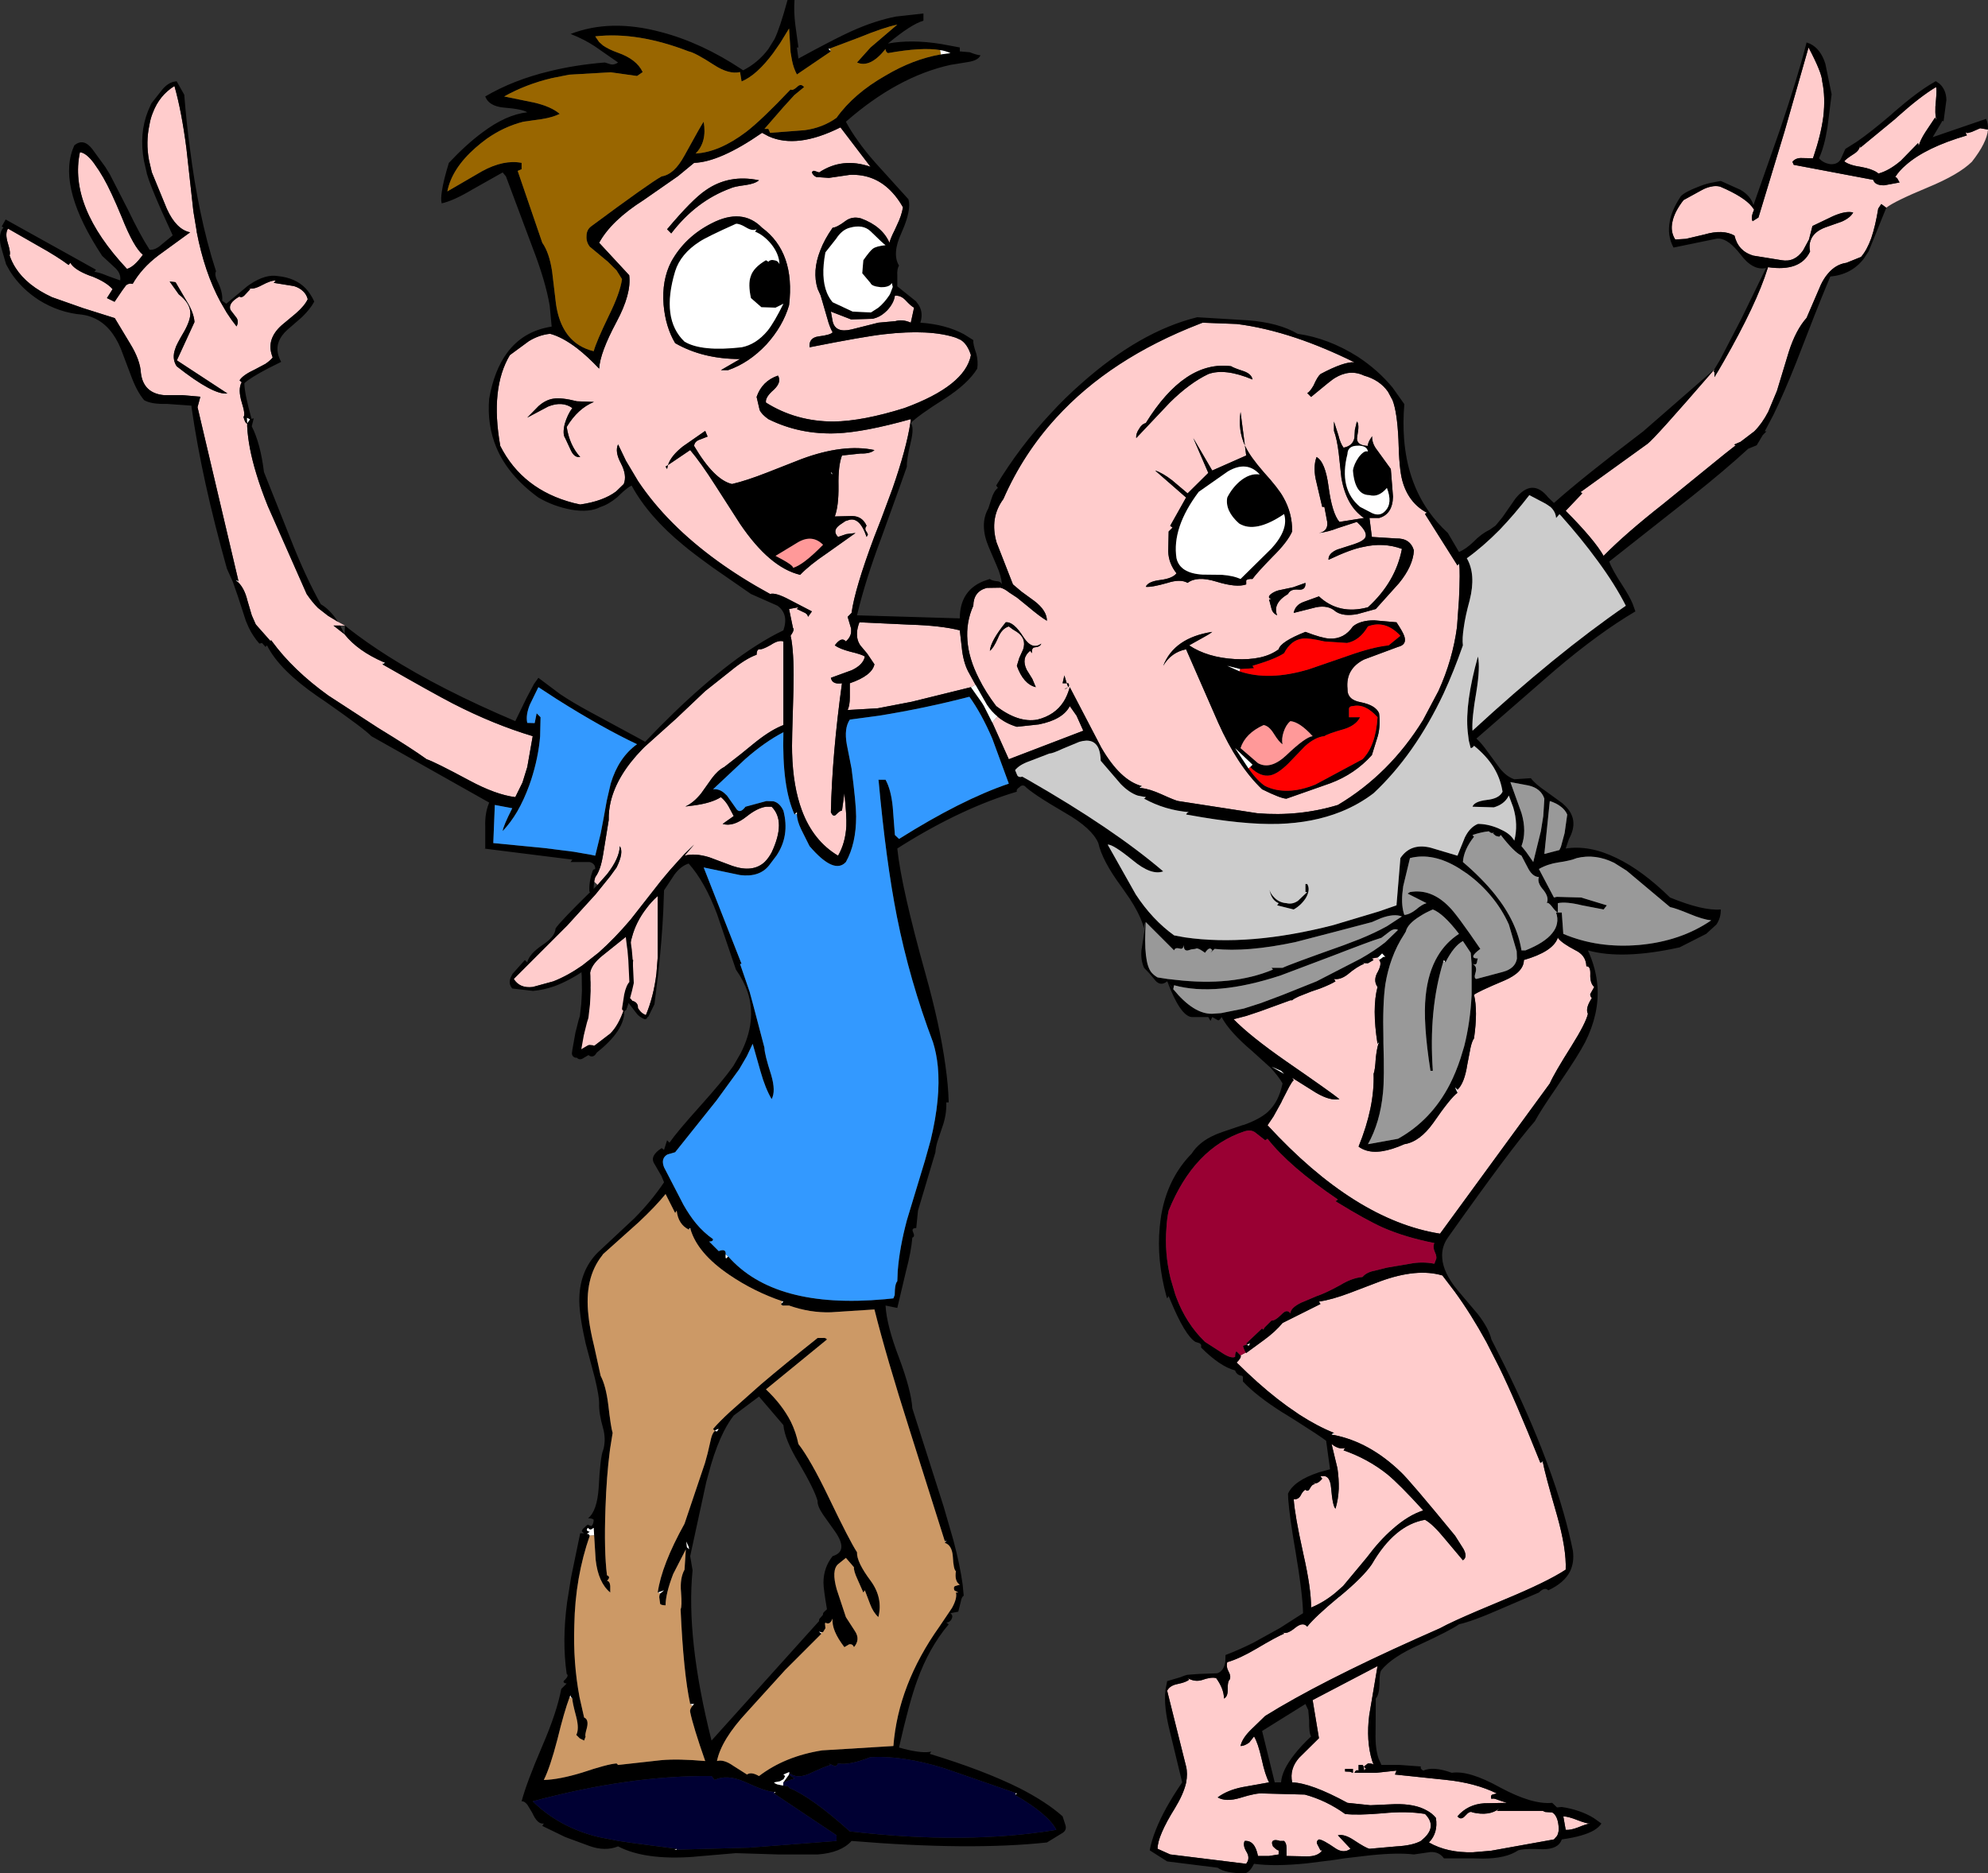 <?xml version="1.0" encoding="UTF-8" standalone="no"?>
<svg xmlns:xlink="http://www.w3.org/1999/xlink" height="430.2px" width="456.4px" xmlns="http://www.w3.org/2000/svg">
  <rect width="100%" height="100%" fill="#333333" stroke="none"/>
  <g transform="matrix(1.0, 0.0, 0.0, 1.0, -61.9, -41.3)">
    <path d="M141.0 186.95 Q144.0 190.75 149.95 193.35 L149.7 193.85 Q161.4 200.55 165.85 202.85 175.2 207.65 184.2 210.35 L182.95 217.45 181.85 221.0 180.2 224.35 Q175.75 223.8 169.7 220.55 161.7 216.25 159.85 215.65 156.4 213.15 148.7 208.45 L137.25 201.0 Q129.2 195.2 124.4 188.65 L124.35 188.6 124.2 188.35 123.95 188.45 120.85 184.95 120.6 184.65 119.7 182.6 118.7 179.2 Q118.0 176.3 116.45 174.9 L116.65 174.75 107.25 134.8 107.9 132.4 103.9 132.05 99.65 132.05 Q94.85 131.65 94.25 127.0 94.1 124.0 91.8 120.25 L88.25 114.35 80.95 112.05 73.85 109.55 Q68.1 106.9 65.5 102.85 64.6 101.45 64.1 99.95 64.4 99.4 63.7 97.15 63.0 94.85 63.75 93.8 L70.65 97.75 Q75.05 100.2 77.65 102.15 L78.05 101.65 Q78.95 103.25 82.5 104.6 L83.1 104.8 Q86.35 106.1 87.75 107.7 L86.45 109.75 88.2 110.6 90.0 107.95 90.85 106.8 Q91.55 106.25 92.35 106.5 94.4 102.9 98.2 100.0 L105.55 94.65 Q102.35 94.0 100.2 89.25 L96.75 80.85 96.1 78.05 Q95.35 73.95 96.2 70.0 96.45 68.45 97.0 67.15 98.5 63.2 101.95 61.05 103.6 66.85 104.7 75.4 L106.3 89.85 107.05 94.35 107.05 94.5 Q108.85 103.85 112.5 110.6 L113.95 113.1 Q115.0 114.75 116.2 116.25 116.75 115.25 116.25 114.35 L114.8 112.45 Q114.2 110.9 116.85 109.4 117.35 109.75 117.95 109.2 L119.35 107.7 118.9 107.45 Q119.95 107.9 122.0 106.8 124.25 105.6 125.2 105.75 L124.75 106.25 129.4 107.0 Q130.7 107.4 131.5 108.2 132.25 108.9 132.55 110.0 131.85 111.5 129.85 113.25 L126.55 116.0 Q123.1 119.1 124.3 122.8 L124.5 123.4 Q123.95 124.1 122.85 124.85 L120.5 126.1 Q117.6 127.45 116.9 128.65 L117.4 129.1 117.35 129.15 Q116.5 130.7 117.4 133.7 118.3 136.55 117.8 137.05 118.2 138.55 118.6 138.55 L118.65 138.5 118.65 139.25 Q118.9 144.05 120.75 150.1 121.8 153.6 123.4 157.55 L132.3 177.7 Q133.55 179.55 134.9 180.9 L137.2 182.7 139.5 184.1 141.1 184.95 140.0 184.95 138.45 184.95 141.0 186.95 M197.9 243.4 Q199.55 242.1 200.25 238.15 L200.35 237.6 201.65 229.6 Q201.6 227.5 202.1 225.4 203.55 219.3 209.4 213.3 L209.9 212.8 217.15 206.3 223.8 200.0 229.6 195.4 Q233.05 192.55 235.6 191.65 235.6 190.55 236.15 190.4 236.85 190.55 238.85 189.4 240.65 188.2 241.75 188.6 L241.75 207.8 241.15 208.05 Q238.35 209.25 234.7 212.25 L232.0 214.45 228.15 217.45 Q226.75 218.15 225.35 220.0 L222.9 223.45 Q221.15 225.65 219.25 226.5 L221.25 226.25 Q225.3 225.7 227.4 224.35 228.4 225.15 229.15 226.45 L230.35 228.7 227.8 230.5 Q230.2 231.25 233.3 228.8 235.8 226.8 237.8 226.55 L239.05 226.55 Q242.4 229.9 239.05 237.05 238.35 238.35 237.45 239.25 234.75 241.75 230.05 240.15 L224.7 238.15 Q221.4 237.15 219.05 237.8 L221.25 235.25 218.95 237.5 215.8 241.0 213.7 243.5 206.65 252.5 Q203.0 256.8 199.45 259.95 L199.4 260.0 195.6 263.0 Q192.25 265.35 188.95 266.65 L184.2 267.95 Q181.2 268.3 179.85 266.1 L192.1 253.85 198.65 246.65 202.0 242.5 203.45 240.5 Q205.15 237.05 204.2 235.6 204.1 238.4 201.3 242.0 L199.1 244.5 197.9 243.4 M196.0 274.85 L196.35 274.85 Q196.1 274.25 196.9 270.9 L197.05 270.25 Q197.6 267.3 197.3 266.1 197.15 265.2 197.45 264.35 197.95 262.55 200.2 260.75 L206.0 256.1 206.05 256.3 206.35 258.75 206.4 259.7 Q206.3 260.7 206.35 261.75 L206.45 261.75 206.45 262.5 Q206.45 266.75 206.9 267.0 206.15 267.65 205.7 269.75 L205.2 272.95 Q203.9 276.8 202.0 278.65 L197.3 282.25 195.1 283.55 194.3 282.45 195.0 278.55 196.0 278.8 195.45 277.9 195.1 278.2 195.7 275.8 196.0 276.0 196.0 277.0 196.35 276.3 196.0 276.0 196.0 274.85 M206.45 259.4 Q206.55 257.9 207.0 256.45 207.45 254.75 208.25 253.15 209.1 251.45 210.3 249.9 211.4 248.4 212.9 247.05 L212.9 261.1 212.6 264.9 Q211.95 270.25 210.1 274.6 L210.0 274.85 Q208.9 274.4 208.35 273.6 L208.35 272.75 Q208.45 271.2 206.35 271.0 L206.9 267.0 207.25 261.75 206.65 261.75 206.45 259.4 M494.95 89.0 L493.8 88.15 493.1 89.2 Q492.45 93.2 491.5 96.0 490.5 98.75 489.15 100.3 L485.8 101.65 Q483.3 102.0 481.5 104.2 480.6 105.25 479.9 106.75 L476.65 114.3 Q474.15 117.1 472.55 122.15 L469.85 131.05 467.85 135.85 Q466.45 138.55 464.65 140.35 L461.5 142.75 460.0 143.4 460.4 143.55 457.85 145.55 443.7 157.05 Q435.05 163.85 430.05 168.95 427.95 165.25 421.35 158.6 L425.15 154.6 424.9 154.2 440.15 143.2 Q441.95 141.8 454.95 126.75 L455.45 126.15 455.35 126.75 455.5 126.75 455.5 127.9 456.35 126.5 457.6 124.35 Q465.15 111.15 467.7 102.95 L467.8 102.65 Q475.25 103.75 477.45 99.05 477.15 97.55 477.6 96.45 478.3 94.5 481.0 93.5 L484.7 92.2 Q486.65 91.35 487.35 90.1 485.65 89.65 482.7 90.95 L478.0 93.2 477.2 96.3 475.85 98.8 Q473.9 101.6 470.9 101.05 L464.4 100.0 Q463.1 99.6 462.2 98.9 L461.6 98.35 Q460.5 97.15 460.1 95.4 457.45 93.9 453.2 95.15 L448.95 96.15 446.5 96.3 Q445.35 94.5 445.85 92.25 446.3 89.95 448.4 87.25 L452.5 85.0 Q453.65 84.35 454.75 84.15 455.8 83.9 456.8 84.15 462.3 86.5 464.1 88.75 L464.6 89.45 Q463.95 90.9 464.1 91.65 L464.25 92.1 465.6 91.25 471.6 71.45 477.1 52.2 Q480.2 58.05 480.25 60.05 481.0 63.6 480.5 68.05 479.95 72.25 478.25 77.25 L478.1 77.65 475.65 77.6 Q474.2 77.5 473.4 78.45 L473.7 79.15 491.95 82.6 Q492.35 83.9 494.5 83.85 L498.0 83.2 497.6 82.5 Q497.4 82.05 497.0 81.95 497.95 80.45 499.5 79.15 504.05 75.15 513.45 72.4 L513.15 71.7 513.6 71.85 514.55 71.6 516.5 70.75 518.3 71.05 Q518.05 74.05 514.6 78.45 511.6 81.4 504.45 84.35 496.75 87.55 494.95 89.0 M506.35 64.35 Q506.0 67.45 506.5 68.9 L506.15 68.3 503.95 71.6 Q502.75 73.45 502.4 74.8 L502.25 74.15 498.3 78.2 Q495.6 80.5 493.15 81.15 L492.9 80.95 Q491.7 80.1 489.25 79.65 486.45 79.25 485.3 78.35 485.55 77.9 487.5 76.65 488.95 75.75 488.9 74.55 L489.0 75.2 496.95 68.65 497.55 68.1 Q502.75 63.45 506.35 61.3 506.6 61.6 506.35 64.35 M307.45 199.25 Q306.95 201.05 306.1 202.4 304.1 205.55 300.05 206.55 295.7 207.35 290.6 203.45 288.15 200.2 286.65 197.15 284.3 192.55 284.0 188.4 283.65 184.2 285.35 180.4 285.4 177.1 288.45 176.3 L291.6 176.25 Q292.6 176.55 293.5 177.3 L295.4 178.55 297.8 180.5 Q300.7 182.95 302.25 183.85 302.25 181.5 299.35 179.3 L296.4 177.15 294.45 175.5 290.7 165.9 Q289.05 160.25 292.25 155.9 296.8 145.5 304.4 137.2 316.8 123.6 337.35 115.65 L338.0 115.4 345.85 115.7 Q352.25 116.5 359.45 118.9 365.85 121.05 372.85 124.5 370.5 124.3 365.05 127.2 364.35 127.8 363.45 129.85 362.5 131.45 362.0 131.55 L362.9 132.45 Q367.7 128.45 368.35 128.1 371.8 126.0 375.05 127.55 378.65 128.55 380.55 131.25 L381.6 133.2 Q382.65 135.9 382.95 142.2 383.1 149.0 383.85 151.7 385.2 156.65 389.3 158.95 L389.05 159.35 396.5 171.15 396.9 171.0 Q397.15 172.3 396.85 178.95 L396.4 185.25 Q395.4 192.8 392.15 199.95 L388.6 206.65 Q380.95 219.05 369.05 226.15 360.15 228.85 350.55 228.05 L332.4 225.25 Q331.75 225.15 328.55 223.7 325.9 222.5 323.9 222.25 L324.0 221.8 Q319.1 220.5 314.75 213.0 L307.5 199.1 307.15 199.1 307.45 199.25 M307.15 199.1 Q307.5 198.7 307.15 198.2 L306.8 198.2 306.25 196.4 305.85 198.2 306.8 198.2 307.15 199.1 306.25 199.55 306.6 199.45 307.15 199.1 M373.5 141.45 Q374.05 138.65 373.4 138.1 L372.95 140.0 372.85 141.8 Q372.5 143.7 370.35 144.1 369.6 143.1 369.15 141.2 L368.15 138.1 368.15 140.25 Q368.85 142.15 369.25 145.45 L369.85 151.0 Q370.95 157.5 375.05 160.25 L369.4 161.15 Q367.7 159.15 366.9 153.0 366.15 147.35 364.15 146.25 363.25 148.7 364.15 152.15 L365.45 157.7 365.95 157.7 366.6 161.15 Q366.85 163.3 364.7 163.7 366.95 163.4 368.95 162.6 L373.4 161.15 Q375.85 163.4 375.4 164.6 375.05 165.5 372.8 166.25 L368.9 167.5 Q366.8 168.4 366.9 169.85 372.05 167.4 374.85 166.9 379.55 165.8 383.75 167.35 382.3 174.95 375.95 180.75 369.3 182.55 364.7 178.25 L361.25 179.5 Q359.25 180.2 358.9 182.05 L364.05 180.75 Q366.85 180.2 368.5 181.7 370.3 182.95 373.6 182.3 L377.75 181.15 383.05 175.25 Q386.3 171.3 386.5 167.7 385.65 164.85 382.4 164.95 L376.85 164.6 376.3 160.25 378.5 160.25 Q381.6 159.4 381.7 155.35 L381.2 149.0 378.05 144.65 Q376.85 143.15 376.9 141.45 L376.8 141.65 Q375.85 143.0 375.95 143.7 373.05 143.6 373.5 141.45 M347.7 143.6 L348.0 145.9 340.2 149.35 335.85 141.9 339.3 149.9 334.55 154.6 331.0 151.6 Q328.8 149.9 327.1 149.35 L334.2 155.55 330.55 162.05 331.1 162.45 330.2 163.35 330.1 167.95 Q330.2 170.7 332.0 172.95 331.1 174.15 328.2 174.5 325.45 174.85 324.95 176.05 326.3 176.2 329.95 175.15 332.9 174.2 334.55 175.15 336.7 173.5 341.1 174.85 345.8 176.3 348.0 175.5 L348.0 174.6 Q348.25 174.2 349.45 174.25 350.35 172.95 354.15 169.05 357.45 165.8 358.55 163.35 358.6 159.15 356.55 155.55 355.45 153.5 352.0 149.7 348.9 146.15 347.8 143.8 L347.7 143.6 346.7 135.9 Q346.1 140.1 347.7 143.6 M330.45 133.75 Q335.0 129.25 339.3 127.2 343.15 125.8 349.45 128.45 349.25 127.2 347.45 126.55 345.0 125.75 344.55 125.4 333.9 124.0 324.95 138.45 324.0 138.7 323.4 139.8 322.65 140.9 322.75 141.9 L330.45 133.75 M355.1 182.6 Q354.0 179.85 357.6 177.7 358.15 176.5 360.05 176.7 361.7 176.85 361.6 175.15 L358.8 176.15 356.0 176.75 Q354.7 176.95 353.7 177.7 352.7 178.5 353.8 178.95 L353.25 178.95 353.8 181.05 Q354.05 182.1 355.1 182.6 M338.3 187.6 Q339.45 187.0 340.2 186.4 331.45 187.75 328.95 194.2 330.75 191.1 334.2 190.4 L341.55 207.2 Q346.0 217.15 351.65 222.55 356.0 224.7 357.25 224.7 L367.35 221.15 Q372.95 219.05 376.85 214.7 L378.25 210.2 Q378.85 207.8 378.5 205.1 377.75 203.25 374.25 202.55 371.15 202.0 371.25 199.45 370.8 194.9 375.05 192.75 L382.85 189.85 Q384.95 189.35 384.3 187.4 384.0 186.45 382.5 184.2 L377.4 183.75 Q374.2 183.75 372.5 185.15 370.5 188.1 367.15 187.95 365.35 187.85 361.6 186.4 355.9 188.65 355.45 190.4 352.0 193.0 345.45 192.65 339.1 192.3 334.9 189.5 L338.3 187.6 M419.7 256.85 Q420.6 257.95 423.55 259.5 424.7 260.05 425.35 260.9 426.05 261.85 426.1 263.2 427.05 263.1 427.0 264.95 426.9 267.1 427.9 267.95 L427.0 269.55 Q426.9 270.0 427.35 270.5 425.8 272.85 426.45 274.1 426.0 276.2 422.65 281.55 418.7 287.8 417.7 290.1 L392.5 324.6 Q372.95 321.5 352.9 299.7 L354.25 297.7 356.05 294.45 356.25 294.0 357.85 290.9 Q358.5 289.7 358.9 289.35 L358.55 288.8 364.05 292.25 Q367.3 294.15 369.4 293.7 367.5 292.15 357.15 285.0 348.9 279.25 345.1 275.35 L348.0 274.6 351.15 273.55 358.15 271.0 358.55 271.0 Q358.9 270.65 360.0 270.15 L362.9 269.0 364.95 268.3 Q367.4 267.35 368.5 266.65 L368.15 266.1 Q369.6 266.35 371.25 265.1 373.5 263.2 375.05 262.65 L374.8 262.45 375.95 262.5 377.25 261.75 376.85 261.4 378.2 261.15 378.5 261.75 Q379.25 262.45 378.25 264.4 377.05 266.4 378.15 267.95 376.85 272.85 378.15 281.0 L378.35 281.0 Q378.0 282.1 377.75 284.25 377.6 287.0 377.25 287.9 377.5 295.5 373.8 304.6 374.45 305.1 375.3 305.4 378.6 306.6 384.3 304.05 387.85 303.5 390.95 299.15 394.95 293.35 396.5 292.25 L396.5 291.55 Q398.1 290.05 398.75 285.8 L399.5 281.9 Q399.85 280.35 400.3 279.75 401.2 273.45 400.3 269.75 401.0 269.1 407.3 266.45 411.7 264.55 411.75 261.8 L411.75 261.75 Q418.35 259.85 419.5 256.75 L419.7 256.85 M347.9 351.9 L348.0 352.0 352.1 349.0 Q354.7 347.1 356.35 345.1 L365.05 340.75 364.7 340.2 Q367.7 339.75 371.8 338.2 L378.75 335.55 Q387.2 332.45 393.05 334.2 L395.9 337.95 Q399.65 343.1 403.15 349.5 L406.0 355.1 Q409.65 362.5 415.55 377.25 L416.1 377.05 Q416.55 379.6 419.35 389.25 421.55 397.05 421.35 401.75 417.1 404.55 407.2 408.65 400.2 411.55 396.25 413.35 393.75 414.5 392.5 415.2 L387.1 417.6 Q364.8 427.6 352.35 435.35 L349.15 438.45 Q347.05 440.5 346.7 442.25 347.6 442.25 348.7 441.45 L349.8 440.05 Q350.7 441.5 351.55 445.25 352.35 448.95 353.25 450.6 L347.1 451.7 Q343.65 452.4 341.45 454.05 343.35 455.15 346.65 454.15 350.45 452.95 352.0 453.15 L361.45 453.4 Q366.4 454.75 370.7 457.85 373.4 458.2 379.3 457.7 384.75 457.15 389.05 457.85 391.75 460.55 388.95 463.3 L388.1 464.05 Q386.2 465.1 382.5 465.3 L376.3 465.85 Q375.4 465.65 372.7 463.85 370.5 462.4 369.05 462.75 L371.95 465.85 Q371.15 466.45 370.25 466.4 369.3 466.35 368.35 465.65 365.6 463.75 364.7 463.7 363.95 464.15 364.35 464.85 L365.05 466.2 365.45 466.2 Q364.5 467.65 361.8 467.6 L357.25 467.5 357.25 465.65 Q357.25 464.55 356.7 464.05 L355.6 464.05 355.55 463.95 354.8 463.85 Q353.5 463.85 354.15 465.3 355.15 466.3 355.45 466.2 L355.45 467.15 353.25 467.5 350.7 467.5 Q350.0 463.85 347.65 464.05 347.15 465.05 348.1 466.6 348.75 467.7 348.35 468.7 L348.0 469.3 330.55 467.15 327.65 465.85 Q327.65 464.35 328.65 462.05 329.65 459.7 331.65 456.5 333.6 453.3 334.2 450.7 334.6 448.6 334.2 446.95 L329.85 429.55 Q330.45 428.35 332.3 428.0 334.25 427.6 334.9 427.0 L334.55 426.65 Q336.2 427.6 337.85 427.1 339.9 426.35 341.1 426.65 342.9 429.15 342.9 431.35 343.8 430.9 343.75 429.25 343.7 427.45 344.2 427.0 344.55 426.25 344.0 425.25 343.35 424.1 343.65 423.0 346.45 422.2 350.35 419.9 354.9 417.2 356.7 416.45 L356.35 416.1 Q357.25 416.75 359.25 415.1 361.05 413.65 362.0 414.85 363.7 412.65 369.3 408.0 L369.4 407.95 Q374.85 403.45 376.85 400.5 379.45 396.0 382.5 393.45 385.55 390.9 389.05 390.3 390.85 391.3 393.55 394.6 L397.75 399.6 Q398.9 398.85 397.85 396.95 L395.95 393.95 Q385.5 381.2 383.5 379.35 376.3 372.4 368.0 370.8 L368.15 370.35 Q364.3 368.8 360.2 366.15 L357.45 364.25 Q352.95 361.0 348.2 356.5 L346.55 354.9 345.8 354.2 Q347.0 353.0 346.7 352.55 L347.9 351.9 M360.45 384.8 Q361.05 383.6 361.6 383.4 362.15 383.95 362.6 383.15 363.15 382.05 363.8 382.15 L363.3 381.65 Q364.15 382.45 365.45 380.85 L365.05 380.35 Q367.25 379.7 367.5 383.05 367.85 387.2 368.5 387.75 369.15 385.6 369.25 383.15 369.3 380.95 368.95 378.5 L367.6 372.9 Q369.3 374.25 370.7 373.8 L370.35 374.35 Q375.95 376.3 380.4 379.85 383.2 382.15 388.65 388.15 385.2 389.25 381.6 392.45 378.65 395.0 375.7 398.95 L370.25 405.5 368.5 407.05 Q365.85 409.25 362.9 410.45 362.9 406.0 361.15 398.3 L360.95 397.35 Q359.2 389.45 358.9 385.6 359.95 385.65 360.45 384.8 M252.2 82.15 L257.0 81.45 Q262.85 81.2 266.8 85.55 268.1 86.95 269.2 88.9 268.9 90.8 267.8 93.05 L267.3 94.15 Q266.35 96.0 266.1 97.05 264.45 93.25 259.55 91.45 257.55 90.9 256.0 92.05 254.1 93.5 253.05 93.6 251.15 96.3 250.2 98.85 248.35 103.55 249.6 107.6 L250.3 109.15 251.3 112.6 252.1 115.35 Q252.55 116.75 253.05 117.6 252.65 118.2 249.85 118.55 247.55 118.85 247.75 121.05 260.35 118.55 264.9 118.05 275.35 116.85 281.35 118.85 L282.45 119.35 Q284.0 120.3 284.8 122.85 283.45 129.9 269.55 135.0 260.0 138.0 253.3 138.1 244.65 138.1 237.75 133.75 237.5 132.55 239.6 130.75 241.4 129.0 240.5 127.55 236.85 128.8 235.6 132.45 L236.3 135.45 Q236.75 136.45 238.3 137.55 245.55 141.15 254.0 140.8 260.3 140.55 271.0 137.55 L270.9 138.4 Q270.0 144.3 266.8 153.5 L264.2 160.5 262.7 164.35 262.6 164.6 Q258.15 176.5 257.4 182.05 L256.5 182.95 257.3 185.65 257.3 186.45 Q257.2 187.6 256.1 188.6 255.1 187.4 253.55 189.5 254.65 190.3 257.1 190.95 259.65 191.55 260.45 192.05 260.1 193.95 257.45 195.2 L252.65 196.95 Q252.95 198.55 255.2 198.2 252.95 214.45 252.65 227.8 253.2 229.05 253.85 228.35 254.85 227.35 255.2 227.45 L255.75 223.45 Q256.3 228.7 256.2 231.0 256.0 234.85 254.3 237.8 248.6 234.4 246.0 227.4 243.95 221.9 243.75 214.2 243.65 212.2 244.05 199.85 244.25 192.35 243.6 188.25 L243.4 187.3 Q244.4 185.85 243.95 185.5 L243.05 181.15 245.2 180.75 244.85 181.15 246.3 181.85 Q247.3 182.2 247.4 182.95 L248.3 181.7 243.2 179.05 Q239.95 177.3 238.7 177.7 232.1 174.1 226.65 170.15 215.05 161.75 208.4 151.8 L205.6 147.1 203.8 143.35 Q203.0 145.0 204.45 147.7 205.9 150.5 205.1 152.45 L203.35 154.15 Q200.35 156.4 195.1 157.15 L193.55 156.8 Q181.85 153.75 176.75 143.7 174.4 130.45 178.95 122.85 L183.3 119.65 Q185.65 118.2 188.2 117.95 191.0 118.7 194.35 121.25 196.75 123.1 199.45 125.95 199.65 122.3 203.45 115.2 206.9 108.75 206.35 104.5 L199.45 97.05 Q202.25 91.95 209.65 87.25 L217.55 81.75 221.25 78.7 Q227.2 78.5 236.85 71.8 L238.35 72.6 Q244.85 75.55 254.85 70.55 L261.75 79.6 Q255.3 77.35 249.95 80.9 L249.05 80.6 Q248.5 80.35 248.3 80.9 248.55 81.6 249.3 81.95 L252.2 82.15 M236.85 93.6 Q232.3 88.95 225.25 92.6 219.15 95.7 216.0 101.4 213.8 105.65 214.25 111.3 214.7 116.4 216.9 120.1 223.25 123.75 231.8 123.75 L227.4 126.3 229.05 126.3 Q233.85 124.65 237.85 120.4 241.65 116.2 243.05 111.4 244.5 99.25 236.85 93.6 M215.05 93.95 L216.0 94.9 Q221.7 87.45 229.6 84.55 230.35 84.15 233.05 83.8 235.2 83.5 236.15 82.7 229.25 81.25 223.9 85.0 220.85 87.05 215.05 93.95 M198.25 133.6 L194.35 133.45 Q190.8 132.55 188.95 132.85 187.2 133.1 185.55 134.55 L182.95 137.2 187.75 134.65 Q191.0 133.35 193.3 135.0 192.2 136.45 191.55 138.65 191.0 141.0 191.65 141.9 L193.0 144.8 Q193.8 146.45 195.1 146.25 192.65 143.55 192.0 139.35 194.55 135.1 198.25 133.6 M215.25 148.1 L220.35 144.65 Q222.8 147.55 226.15 152.8 L231.8 161.6 Q238.6 171.65 245.6 173.3 247.75 171.05 251.75 168.35 L258.3 163.7 256.2 163.95 254.3 164.6 Q252.85 163.15 254.75 161.8 L256.0 160.95 256.5 160.8 Q259.2 159.7 260.85 164.6 L261.15 164.05 260.9 163.5 Q260.25 162.75 260.85 162.05 259.9 159.85 257.55 159.8 L253.55 159.9 Q254.45 157.5 254.4 152.9 254.3 148.25 255.2 145.9 L259.4 145.45 Q261.75 145.5 262.65 144.65 255.55 143.15 245.95 146.7 L238.05 149.8 Q233.2 151.7 229.95 152.45 225.85 151.5 221.25 143.7 221.35 142.6 222.7 142.2 L224.35 141.55 223.8 140.25 218.7 143.8 Q215.95 145.95 215.25 148.1 L214.7 148.45 215.05 149.0 215.25 148.1 M269.75 110.2 Q271.1 111.65 271.75 111.95 L271.0 115.4 Q269.1 114.55 267.45 115.05 L263.55 115.4 257.4 116.95 Q253.65 117.85 253.05 115.05 L252.65 112.85 257.3 114.65 262.3 114.5 263.1 114.25 Q264.35 113.8 265.55 112.6 267.1 110.95 267.35 109.2 268.7 109.1 269.75 110.2 M284.8 199.1 L271.2 202.45 263.4 203.95 256.5 204.35 Q257.0 203.25 257.0 201.4 L257.0 198.2 Q262.1 196.45 262.65 193.85 L261.0 191.4 259.45 189.55 Q258.55 188.3 258.65 186.6 258.7 185.5 259.2 184.2 L270.9 184.75 Q277.9 184.95 282.25 186.05 L282.8 190.85 Q283.25 194.0 284.45 196.0 L285.85 198.55 284.8 199.1 M290.9 205.85 Q292.8 207.45 295.35 208.2 L300.4 207.65 Q305.9 206.55 307.5 203.45 L309.05 205.65 310.6 209.1 293.5 215.65 289.7 207.2 290.9 205.85 M289.15 190.75 Q289.95 190.2 291.0 187.85 291.85 185.65 293.5 185.15 L294.45 185.85 295.35 186.4 Q297.6 187.9 296.8 190.4 L295.9 192.4 295.35 194.2 Q296.85 198.4 299.7 199.1 L298.9 197.2 297.6 195.1 Q296.3 192.4 298.4 190.75 L298.8 191.3 Q298.7 190.0 299.5 189.95 300.7 189.85 300.95 189.1 298.85 190.65 296.9 187.65 294.6 184.0 292.8 184.2 289.35 188.45 289.15 190.75 M85.65 82.15 Q87.35 85.1 89.85 91.15 92.6 98.1 94.7 99.8 92.7 102.6 91.05 103.05 77.6 88.7 80.25 76.25 81.7 76.4 83.45 78.75 L84.65 80.5 85.65 82.15 M104.75 110.45 L102.2 106.1 100.85 105.95 102.95 108.9 Q105.55 110.9 105.6 113.15 105.65 114.75 104.25 117.3 102.3 120.6 102.15 121.35 101.3 123.6 102.45 125.4 110.95 132.1 114.1 131.65 L102.5 124.05 106.55 115.25 Q106.4 113.1 104.75 110.45 M418.25 457.5 Q419.45 458.2 419.7 460.5 419.9 461.95 419.35 462.9 L418.65 463.7 404.2 466.3 400.05 466.65 Q394.15 466.8 389.95 464.4 392.1 462.2 391.55 458.75 390.7 457.7 389.45 457.05 386.75 455.5 382.15 455.6 L376.5 455.85 371.25 455.3 Q362.9 450.75 358.55 450.6 357.9 447.5 360.15 444.95 L364.7 440.45 363.25 431.7 378.15 423.9 376.25 435.15 Q375.5 441.05 376.9 445.6 L377.25 446.55 Q377.05 446.25 375.95 446.25 L375.05 446.95 Q375.2 447.4 375.7 447.5 375.2 447.5 375.05 447.9 375.05 446.85 374.7 446.6 L373.8 446.6 373.8 447.9 Q373.2 447.6 372.85 448.4 L377.85 448.4 382.5 447.9 382.15 448.8 394.05 450.05 Q400.65 450.75 405.55 453.15 L404.55 453.4 Q404.0 453.6 404.3 454.4 404.65 454.25 405.2 454.4 L406.45 454.85 407.85 455.3 402.65 455.4 Q398.85 455.65 396.5 458.4 397.3 459.4 398.3 458.25 399.35 457.05 399.95 457.5 403.85 458.4 406.1 456.6 L405.55 457.15 416.1 457.15 416.65 457.4 418.25 457.5 M420.8 458.4 Q422.0 458.45 424.0 459.25 426.2 460.1 426.95 460.05 426.1 460.15 424.15 460.95 422.45 461.6 421.35 461.5 L420.8 458.4 M372.5 448.4 L372.5 447.5 370.7 447.5 370.7 448.1 371.8 448.15 372.5 448.4" fill="#ffcccc" fill-rule="evenodd" stroke="none"/>
    <path d="M141.0 186.95 L141.1 184.95 141.95 185.65 Q146.05 188.85 151.1 192.05 163.1 199.65 180.2 206.9 L182.75 201.65 184.5 198.35 185.5 196.95 190.5 200.7 Q193.4 202.65 197.3 204.75 L208.95 211.05 210.0 211.65 Q216.85 204.45 223.0 199.1 229.75 193.2 235.6 189.5 238.8 187.45 241.75 186.05 242.4 184.15 242.05 182.75 241.7 181.35 240.4 180.4 L234.3 177.7 225.5 171.6 Q220.8 168.2 218.8 166.5 210.8 159.95 206.9 152.8 206.0 153.2 204.2 154.9 L203.65 155.45 Q201.6 157.15 199.8 157.7 197.25 159.05 193.1 158.35 189.0 157.6 185.5 155.55 178.55 150.5 175.85 144.05 173.7 138.9 174.2 132.85 175.35 126.35 178.3 122.35 182.0 117.3 188.55 116.3 L188.1 111.5 Q187.15 105.9 184.2 98.25 L178.05 81.8 177.3 80.9 170.2 84.9 Q166.0 87.4 163.3 88.0 163.05 87.05 163.35 85.2 163.7 82.75 164.95 78.7 168.95 74.45 172.6 71.75 178.1 67.6 182.95 67.1 181.85 66.35 177.5 66.0 174.1 65.65 173.3 63.45 179.75 59.65 188.1 57.65 193.95 56.2 200.75 55.65 L202.2 56.1 Q203.0 56.2 203.8 55.65 L198.55 52.0 Q196.1 50.35 192.9 49.1 202.05 45.55 213.6 48.65 222.85 51.05 232.15 57.2 L232.5 57.45 Q235.95 55.7 238.3 52.55 L239.7 50.3 Q240.95 47.75 242.7 41.3 L244.3 41.3 Q244.1 44.0 244.5 47.1 L245.2 52.2 244.85 52.2 245.2 54.75 Q248.75 52.8 251.55 51.35 255.95 49.05 258.55 47.95 263.25 45.95 267.6 45.1 L273.85 44.4 273.9 44.4 273.9 46.05 Q271.1 46.85 265.75 51.3 271.1 50.3 277.95 51.4 L282.25 52.2 282.25 53.1 284.55 53.3 Q286.0 53.9 287.0 54.0 286.45 55.2 284.1 55.55 L280.1 56.2 Q267.9 58.9 256.1 69.25 257.2 71.35 258.9 73.7 260.55 76.05 262.85 78.65 L270.45 87.05 Q270.7 87.9 270.6 89.0 270.4 91.35 268.8 94.9 266.65 99.6 268.3 102.3 267.8 103.05 267.9 104.6 L267.9 107.05 272.2 110.5 272.85 111.4 Q273.9 113.15 273.2 115.4 279.0 115.8 283.2 118.05 L285.35 119.4 Q285.25 120.3 286.0 122.4 L286.05 122.55 Q286.5 124.35 286.25 125.95 284.15 129.4 278.8 132.85 272.55 136.8 271.0 138.45 271.8 139.45 271.0 142.8 270.0 146.95 270.1 148.45 L268.15 153.95 264.2 164.9 Q260.6 174.45 258.7 182.4 L258.65 182.6 282.25 183.3 Q282.25 176.95 287.7 174.75 L289.15 174.25 Q289.5 174.6 290.6 174.75 291.6 174.75 291.9 175.5 291.8 173.6 290.7 171.15 L288.9 166.95 Q286.7 161.75 288.8 158.05 L289.5 155.9 Q290.05 154.05 291.0 153.35 L290.6 152.8 Q295.95 143.9 303.2 136.15 306.4 132.65 310.05 129.45 323.55 117.4 336.75 114.15 L348.35 114.85 Q355.5 115.4 359.8 117.95 366.85 118.95 373.6 123.2 L373.75 123.3 Q378.35 126.35 381.6 130.3 L384.3 134.1 Q383.95 138.3 384.25 142.15 385.0 151.7 389.85 158.65 391.75 161.35 394.3 163.7 L396.85 168.05 Q398.45 167.4 400.2 165.7 402.0 163.85 403.9 162.95 L405.25 162.0 406.85 160.05 409.8 155.8 Q413.7 150.95 417.35 155.55 L418.65 156.8 Q425.15 151.0 439.15 140.35 L454.75 126.75 454.7 126.75 455.45 126.15 456.8 123.9 461.65 114.55 467.35 102.85 Q464.3 103.5 461.5 99.75 L460.8 98.9 Q458.2 95.85 456.05 96.1 L446.1 98.15 Q444.6 95.35 445.25 92.1 445.7 89.6 447.5 86.8 L447.75 86.4 Q448.65 85.4 451.65 84.25 453.2 83.6 454.6 83.3 L456.95 82.85 461.5 84.9 Q463.85 86.3 464.45 88.4 L470.55 71.05 Q474.6 59.05 476.4 52.0 L476.65 51.05 477.45 51.35 Q479.85 52.5 480.95 55.9 L482.4 62.95 481.45 70.5 Q480.75 74.95 479.5 77.65 480.55 78.8 482.15 79.0 483.85 79.1 484.55 77.75 L484.65 77.5 485.55 75.5 488.25 73.8 Q491.55 71.5 496.1 67.6 L496.7 67.05 Q502.25 62.25 505.8 60.25 506.05 60.05 506.35 59.95 L507.2 60.55 Q508.7 61.95 508.75 64.25 L508.1 69.15 507.8 69.05 507.6 69.45 505.6 72.8 517.85 68.6 Q518.35 69.65 518.3 71.05 L516.5 70.75 514.55 71.6 513.6 71.85 513.15 71.7 513.45 72.4 Q504.05 75.15 499.5 79.15 497.95 80.45 497.0 81.95 497.4 82.05 497.6 82.5 L498.0 83.2 494.5 83.85 Q492.35 83.9 491.95 82.6 L473.7 79.15 473.4 78.45 Q474.2 77.5 475.65 77.6 L478.1 77.65 478.25 77.25 Q479.95 72.25 480.5 68.05 481.0 63.6 480.25 60.05 480.2 58.05 477.1 52.2 L471.6 71.45 465.6 91.25 464.25 92.1 464.1 91.65 Q463.95 90.9 464.6 89.45 L464.1 88.75 Q462.3 86.5 456.8 84.15 455.8 83.9 454.75 84.15 453.65 84.35 452.5 85.0 L448.4 87.25 Q446.3 89.95 445.85 92.25 445.35 94.5 446.5 96.3 L448.95 96.15 453.2 95.15 Q457.45 93.9 460.1 95.4 460.5 97.15 461.6 98.35 L462.2 98.9 Q463.1 99.6 464.4 100.0 L470.9 101.05 Q473.9 101.6 475.85 98.8 L477.2 96.3 478.0 93.2 482.7 90.95 Q485.65 89.65 487.35 90.1 486.65 91.35 484.7 92.2 L481.0 93.5 Q478.3 94.5 477.6 96.45 477.15 97.55 477.45 99.05 475.25 103.75 467.8 102.65 L467.7 102.95 Q465.15 111.15 457.6 124.35 L456.35 126.5 455.5 127.9 455.5 126.75 455.35 126.75 455.45 126.15 454.95 126.75 Q441.95 141.8 440.15 143.2 L424.9 154.2 424.8 154.25 425.15 154.6 421.35 158.6 Q427.95 165.25 430.05 168.95 435.05 163.85 443.7 157.05 L457.85 145.55 460.4 143.55 460.0 143.4 461.5 142.75 464.65 140.35 Q466.45 138.55 467.85 135.85 L469.85 131.05 472.55 122.15 Q474.15 117.1 476.65 114.3 L479.9 106.75 Q480.6 105.25 481.5 104.2 483.3 102.0 485.8 101.65 L489.15 100.3 Q490.5 98.75 491.5 96.0 492.45 93.2 493.1 89.2 L493.8 88.15 494.95 89.0 490.9 99.0 489.75 100.75 Q486.95 104.35 482.1 104.8 L481.1 107.2 Q479.1 112.0 474.2 124.7 471.5 131.5 469.05 136.55 L467.05 140.35 467.45 140.35 466.6 141.2 465.2 143.55 463.25 144.35 Q457.8 149.35 450.5 155.15 L431.35 170.25 Q431.9 171.95 434.45 175.85 435.95 178.15 436.7 179.9 L437.35 181.7 Q428.95 186.65 419.0 195.1 L400.85 210.9 Q402.0 211.9 403.55 214.1 L406.2 217.7 Q407.75 219.65 409.55 220.25 L413.35 220.0 Q414.35 221.35 416.8 223.0 L420.65 225.8 420.85 226.0 Q424.65 229.35 422.1 233.95 L421.35 236.15 Q426.85 235.3 433.05 238.35 438.9 241.15 445.3 247.4 452.85 250.5 456.95 250.15 457.0 252.05 455.95 253.6 L453.6 255.75 447.5 258.85 Q434.4 261.75 426.45 259.55 428.35 263.7 428.65 267.9 429.05 274.2 425.8 280.65 424.15 283.8 420.15 289.65 L419.15 291.15 Q415.7 296.15 414.25 298.8 409.0 304.75 394.3 325.5 392.8 327.65 393.0 330.15 393.2 333.55 396.5 337.55 L401.2 343.1 Q403.7 346.35 404.3 348.9 L407.15 354.55 Q413.0 366.35 416.85 376.65 419.25 383.0 420.9 388.85 422.15 393.25 423.0 397.4 423.35 400.05 422.35 402.15 421.0 404.8 417.35 406.5 416.55 405.65 415.2 407.0 L405.9 411.0 Q400.1 413.55 396.85 414.3 395.0 415.65 387.75 419.0 381.5 421.8 379.05 424.8 378.55 425.45 378.6 428.0 378.55 430.45 377.75 431.35 L377.7 439.25 Q377.6 442.8 378.4 445.15 L379.05 446.6 383.3 446.6 388.1 446.95 Q387.9 447.5 388.65 447.9 390.95 446.85 395.2 448.4 399.15 447.8 406.25 451.75 L406.35 451.8 Q413.7 455.75 418.25 455.3 L419.35 456.35 420.45 456.25 Q424.7 456.9 427.8 458.8 L429.55 460.05 Q429.0 460.9 427.85 461.6 425.45 463.0 420.45 463.7 419.7 465.95 416.1 465.95 412.45 465.8 411.1 466.05 L410.45 466.2 Q407.65 468.1 402.3 468.1 L399.95 468.05 393.4 468.05 Q392.3 466.5 390.3 466.6 L386.5 467.15 Q382.7 466.7 376.45 467.35 L370.5 468.05 368.25 468.4 361.9 469.2 Q354.5 469.95 349.8 469.3 L349.25 470.25 Q348.5 471.35 347.65 471.5 343.1 471.45 341.45 470.2 L329.85 468.75 325.85 466.2 Q326.25 464.0 327.25 461.5 329.15 456.65 333.3 450.6 L330.4 438.6 Q329.05 433.15 329.45 429.45 L329.85 427.35 332.9 426.45 Q333.7 426.1 334.45 425.9 L337.1 425.7 341.35 425.55 Q342.85 425.05 343.2 422.95 L343.25 421.35 Q346.3 420.2 349.6 418.55 L355.75 415.15 361.05 411.75 Q360.95 407.2 359.35 397.75 357.95 389.65 357.65 385.6 L357.6 384.3 Q358.95 381.3 364.7 379.4 L367.25 378.7 366.35 372.15 Q364.85 371.0 359.4 367.55 L356.6 365.8 356.4 365.7 Q350.4 361.9 347.25 358.55 L347.25 357.5 Q347.1 357.15 346.8 357.2 345.8 357.0 345.45 356.0 342.0 355.1 337.65 350.75 L337.65 350.1 337.3 349.75 336.35 349.45 Q333.95 348.0 330.6 339.9 L330.2 338.95 329.85 339.45 329.7 339.05 Q327.4 330.6 328.15 323.05 L328.3 321.7 Q328.45 320.3 328.75 319.0 330.4 311.4 335.45 306.25 337.2 303.5 340.75 301.95 341.35 301.6 347.1 299.7 L347.5 299.6 Q351.0 298.35 352.9 296.7 354.2 295.5 355.05 293.9 355.9 292.2 356.35 290.1 355.45 288.5 353.6 286.5 L349.35 282.65 Q344.15 278.25 342.35 274.85 341.8 275.8 341.45 275.55 L340.2 274.85 339.8 275.75 339.3 274.85 335.45 274.85 Q332.85 274.55 329.9 266.7 L329.85 266.65 Q328.2 268.0 326.85 266.1 L325.75 264.8 324.55 263.55 Q323.75 261.75 323.95 259.55 L324.95 253.05 Q324.55 253.3 324.55 254.5 L324.2 253.35 Q323.35 250.9 321.25 247.65 L319.3 244.85 Q314.95 238.95 314.05 234.9 312.6 231.5 306.5 228.0 298.85 223.55 297.15 221.8 296.5 221.45 295.9 222.1 295.15 222.6 295.35 223.1 282.9 226.8 269.15 235.35 L267.9 236.15 Q268.8 244.95 274.35 264.85 277.7 276.8 278.95 286.0 279.6 290.55 279.7 294.4 L279.7 294.45 279.15 294.45 Q279.25 297.4 278.15 300.35 L277.1 303.5 Q276.7 304.85 276.65 305.9 L272.65 319.3 272.25 323.3 Q271.05 323.3 271.55 324.3 272.0 325.3 271.35 325.5 271.1 328.65 269.9 333.2 L267.9 341.65 265.2 341.1 Q265.45 345.65 268.3 353.1 271.1 360.6 271.35 364.7 L278.55 387.3 280.75 394.9 Q282.3 400.7 282.9 405.15 L283.15 407.75 Q282.7 407.9 282.45 409.2 L281.9 411.4 280.1 411.75 Q280.8 412.3 280.35 413.1 L280.35 413.15 Q279.9 413.9 279.15 413.9 L279.7 414.3 Q275.15 419.7 272.45 427.25 270.65 432.15 268.3 442.55 L268.3 442.6 Q273.05 443.95 275.35 443.6 L275.7 443.5 275.35 444.05 Q287.8 447.85 296.0 451.95 302.15 455.1 305.85 458.4 L306.5 460.4 Q306.85 461.55 305.85 462.2 L302.25 464.4 Q284.6 466.3 257.4 464.05 255.0 466.75 249.65 467.15 L240.5 467.15 230.85 466.85 221.5 467.65 221.05 467.7 Q209.95 468.5 203.8 465.3 200.8 466.5 197.2 465.2 L191.65 463.15 186.4 460.6 186.75 460.05 Q185.3 460.3 184.1 457.6 L182.95 455.7 Q182.25 454.85 181.65 454.95 182.75 450.75 186.4 442.25 189.75 434.5 190.75 429.15 L192.0 427.9 Q190.75 427.7 191.65 427.0 192.55 426.05 192.0 425.7 190.9 418.1 192.1 409.2 L193.0 403.55 195.1 393.4 196.0 393.4 195.5 393.0 Q195.4 392.6 196.1 392.05 196.9 391.2 197.0 391.5 L197.65 391.75 Q198.15 391.4 198.2 390.3 197.9 389.95 196.9 389.95 199.0 388.3 199.35 382.85 199.7 375.95 200.35 374.35 L200.5 373.85 Q201.0 371.6 200.35 369.25 199.35 365.8 199.45 363.45 199.45 361.9 198.45 357.7 L196.35 349.8 196.15 348.85 Q194.8 342.8 194.9 339.3 195.1 333.0 199.1 328.95 L207.55 321.05 Q211.5 317.05 214.35 312.8 L213.75 311.35 212.1 308.5 Q211.0 306.75 213.8 304.95 L214.35 305.35 215.05 303.15 215.6 303.7 Q217.25 301.3 222.5 295.45 227.85 289.5 230.25 286.1 L231.95 283.15 Q235.7 275.8 233.55 269.15 232.65 266.5 230.85 263.95 L226.5 251.15 Q223.7 243.75 220.0 239.6 218.25 240.15 216.8 242.05 L214.35 245.75 214.3 247.0 Q214.15 253.2 213.4 261.1 L213.0 264.95 212.15 271.9 210.7 274.85 210.0 274.85 210.1 274.6 Q211.95 270.25 212.6 264.9 L212.9 261.1 212.9 247.05 Q211.4 248.4 210.3 249.9 209.1 251.45 208.25 253.15 207.45 254.75 207.0 256.45 206.55 257.9 206.45 259.4 L206.35 258.75 206.45 259.4 206.4 259.7 206.35 258.75 206.05 256.3 206.0 256.1 200.2 260.75 Q197.95 262.55 197.45 264.35 197.15 265.2 197.3 266.1 197.6 267.3 197.05 270.25 L196.9 270.9 Q196.1 274.25 196.35 274.85 L196.0 274.85 196.35 271.85 196.0 274.85 196.0 276.0 196.35 276.3 196.0 277.0 196.0 276.0 195.7 275.8 195.1 275.35 196.35 271.85 196.7 270.3 196.9 268.85 196.5 268.85 196.45 265.45 196.5 268.85 196.35 268.85 Q195.7 268.9 196.2 267.0 L196.45 265.45 196.35 263.95 Q192.6 266.5 189.25 267.75 186.65 268.65 184.3 268.85 L184.25 268.85 179.5 268.3 Q178.55 267.2 179.15 265.75 L179.55 264.95 182.4 261.75 182.95 262.3 Q183.35 260.4 186.45 258.3 189.35 256.4 189.45 254.5 190.5 252.9 197.7 245.85 L198.35 245.25 199.1 244.5 201.3 242.0 Q204.1 238.4 204.2 235.6 205.15 237.05 203.45 240.5 L202.0 242.5 198.65 246.65 192.1 253.85 179.85 266.1 Q181.2 268.3 184.2 267.95 L188.95 266.65 Q192.25 265.35 195.6 263.0 L199.4 260.0 199.45 259.95 Q203.0 256.8 206.65 252.5 L213.7 243.5 215.8 241.0 218.95 237.5 221.25 235.25 219.05 237.8 Q221.4 237.15 224.7 238.15 L230.05 240.15 Q234.75 241.75 237.45 239.25 238.35 238.35 239.05 237.05 242.4 229.9 239.05 226.55 L237.8 226.55 Q235.8 226.8 233.3 228.8 230.2 231.25 227.8 230.5 L230.35 228.7 229.15 226.45 Q228.4 225.15 227.4 224.35 225.3 225.7 221.25 226.25 L219.25 226.5 Q221.15 225.65 222.9 223.45 L225.35 220.0 Q226.75 218.15 228.15 217.45 L232.0 214.45 234.7 212.25 Q238.35 209.25 241.15 208.05 L241.75 207.8 241.75 188.6 Q240.65 188.2 238.85 189.4 236.85 190.55 236.15 190.4 235.6 190.55 235.6 191.65 233.05 192.55 229.6 195.4 L223.8 200.0 217.15 206.3 209.9 212.8 209.4 213.3 Q203.55 219.3 202.1 225.4 201.6 227.5 201.65 229.6 L200.35 237.6 200.25 238.15 Q199.55 242.1 197.9 243.4 198.05 242.5 198.35 241.7 198.05 242.5 197.9 243.4 L197.65 243.6 198.35 241.7 198.45 241.4 Q198.9 239.75 197.3 239.25 L192.9 239.25 193.3 238.7 172.95 236.15 173.3 236.15 173.3 231.05 Q173.2 228.05 174.15 225.75 L174.2 225.6 147.15 210.35 Q145.65 208.75 136.5 202.35 L134.8 201.2 Q126.05 195.15 123.25 189.6 L123.2 189.5 122.85 189.85 122.05 188.95 121.45 189.1 Q119.95 187.4 119.0 185.4 L118.35 183.9 116.55 178.35 115.35 174.9 114.0 171.9 Q108.25 151.45 105.9 135.0 L105.85 134.45 100.2 134.05 Q96.65 134.15 95.0 133.2 93.3 131.2 91.95 127.5 L89.65 121.4 Q87.45 116.1 83.5 114.35 82.2 113.75 80.7 113.55 75.5 113.1 70.9 110.25 66.7 107.55 64.2 103.6 L63.3 102.0 62.1 97.85 Q61.45 94.9 62.7 93.55 L62.3 93.3 63.2 91.7 63.55 91.9 64.45 92.4 78.75 100.35 83.95 103.25 83.55 103.75 83.8 103.75 Q84.95 103.95 86.6 104.65 L89.5 105.7 Q89.75 104.0 88.1 102.6 L85.35 100.05 Q75.3 84.8 78.55 75.7 L78.95 74.7 Q81.05 72.9 83.1 75.55 L86.05 79.6 87.1 81.3 91.2 89.3 Q94.1 95.35 96.25 98.65 97.5 98.8 99.0 97.45 L101.55 95.35 99.0 89.75 Q96.3 83.65 95.6 81.15 L95.6 81.05 94.95 78.25 Q93.8 71.95 95.9 66.75 L96.65 65.05 99.05 62.0 Q100.25 60.5 101.65 60.1 L102.45 59.95 104.2 63.05 Q104.7 69.45 105.5 75.35 106.45 82.95 107.85 89.65 109.4 97.2 111.5 103.6 111.0 104.35 112.05 106.35 113.1 108.7 112.9 110.35 L113.85 111.05 118.65 107.05 119.35 106.55 Q122.9 104.2 125.7 104.7 129.75 105.1 132.1 107.55 133.25 108.8 134.05 110.55 133.15 112.25 131.25 114.1 L127.8 117.1 Q125.1 119.6 125.7 122.45 125.9 123.4 126.45 124.4 L123.45 125.9 Q119.35 128.05 118.0 129.3 118.0 131.5 119.65 137.5 L120.15 137.35 119.7 139.2 Q121.7 143.15 122.5 149.7 L128.65 165.15 Q132.05 173.8 135.55 180.05 137.7 181.3 139.5 184.1 L137.2 182.7 134.9 180.9 Q133.55 179.55 132.3 177.7 L123.4 157.55 Q121.8 153.6 120.75 150.1 118.9 144.05 118.65 139.25 L118.65 138.5 119.3 137.6 118.6 137.25 118.65 138.5 118.6 138.55 Q118.2 138.55 117.8 137.05 118.3 136.55 117.4 133.7 116.5 130.7 117.35 129.15 L117.4 129.1 116.9 128.65 Q117.6 127.45 120.5 126.1 L122.85 124.85 Q123.95 124.1 124.5 123.4 L124.3 122.8 Q123.1 119.1 126.55 116.0 L129.85 113.25 Q131.85 111.5 132.55 110.0 132.25 108.9 131.5 108.2 130.7 107.4 129.4 107.0 L124.75 106.25 125.2 105.75 Q124.25 105.6 122.0 106.8 119.95 107.9 118.9 107.45 L119.35 107.7 117.95 109.2 Q117.35 109.75 116.85 109.4 114.2 110.9 114.8 112.45 L116.25 114.35 Q116.75 115.25 116.2 116.25 115.0 114.75 113.95 113.1 L112.5 110.6 Q108.85 103.85 107.05 94.5 L107.05 94.35 106.3 89.85 104.7 75.4 Q103.6 66.85 101.95 61.05 98.5 63.2 97.0 67.15 96.45 68.45 96.2 70.0 95.35 73.95 96.1 78.05 L96.75 80.85 100.2 89.25 Q102.35 94.0 105.55 94.65 L98.2 100.0 Q94.4 102.9 92.35 106.5 91.55 106.25 90.85 106.8 L90.0 107.95 88.2 110.6 86.45 109.75 87.75 107.7 Q86.35 106.1 83.1 104.8 L82.5 104.6 Q78.95 103.25 78.05 101.65 L77.65 102.15 Q75.05 100.2 70.65 97.75 L63.75 93.8 Q63.0 94.85 63.7 97.15 64.4 99.4 64.1 99.95 64.6 101.45 65.5 102.85 68.1 106.9 73.85 109.55 L80.95 112.05 88.25 114.35 91.8 120.25 Q94.1 124.0 94.25 127.0 94.85 131.65 99.65 132.05 L103.9 132.05 107.9 132.4 107.25 134.8 116.65 174.75 116.05 174.55 116.45 174.9 Q118.0 176.3 118.7 179.2 L119.7 182.6 120.6 184.65 120.85 184.95 123.95 188.45 124.2 188.35 124.35 188.6 124.4 188.65 Q129.2 195.2 137.25 201.0 L148.7 208.45 Q156.4 213.15 159.85 215.65 161.7 216.25 169.7 220.55 175.75 223.8 180.2 224.35 L181.85 221.0 182.95 217.45 184.2 210.35 Q175.2 207.65 165.85 202.85 161.4 200.55 149.7 193.85 L150.25 193.5 149.95 193.35 Q144.0 190.75 141.0 186.95 L138.45 184.95 140.0 184.95 141.0 186.95 M324.95 253.05 Q324.35 262.35 326.25 264.6 326.85 265.3 327.65 265.75 L329.9 266.1 331.7 266.3 Q344.85 267.85 354.15 263.95 L353.8 263.55 356.35 263.55 Q357.85 262.8 370.25 258.4 L374.05 256.95 Q377.6 255.5 380.3 254.0 L383.75 251.75 Q381.9 251.05 378.95 252.15 L376.85 253.05 368.3 255.3 359.25 257.65 Q348.15 260.0 340.75 259.2 L339.8 260.1 340.2 259.55 Q339.65 258.45 338.55 260.1 L337.9 259.65 Q336.7 258.85 336.35 259.2 L335.45 259.3 334.65 259.55 Q333.65 259.75 333.65 258.3 333.55 259.45 332.65 259.1 331.65 258.85 331.45 259.55 L324.95 253.05 M389.3 158.95 Q385.2 156.65 383.85 151.7 383.1 149.0 382.95 142.2 382.65 135.9 381.6 133.2 L380.55 131.25 Q378.65 128.55 375.05 127.55 371.8 126.0 368.35 128.1 367.7 128.45 362.9 132.45 L362.0 131.55 Q362.5 131.45 363.45 129.85 364.35 127.8 365.05 127.2 370.5 124.3 372.85 124.5 365.85 121.05 359.45 118.9 352.25 116.5 345.85 115.7 L338.0 115.4 337.35 115.65 Q316.8 123.6 304.4 137.2 296.8 145.5 292.25 155.9 289.05 160.25 290.7 165.9 L294.45 175.5 296.4 177.15 299.35 179.3 Q302.25 181.5 302.25 183.85 300.7 182.95 297.8 180.5 L295.4 178.55 293.5 177.3 Q292.6 176.55 291.6 176.25 L288.45 176.3 Q285.4 177.1 285.35 180.4 283.65 184.2 284.0 188.4 284.3 192.55 286.65 197.15 288.15 200.2 290.6 203.45 295.7 207.35 300.05 206.55 304.1 205.55 306.1 202.4 306.95 201.05 307.45 199.25 L307.5 199.1 314.75 213.0 Q319.1 220.5 324.0 221.8 L323.55 222.2 323.9 222.25 Q325.9 222.5 328.55 223.7 331.75 225.15 332.4 225.25 L350.55 228.05 Q360.15 228.85 369.05 226.15 380.95 219.05 388.6 206.65 L392.15 199.95 Q395.4 192.8 396.4 185.25 L396.85 178.95 Q397.15 172.3 396.9 171.0 L396.85 170.8 396.5 171.15 389.05 159.35 389.4 159.0 389.3 158.95 M506.35 64.35 Q506.6 61.6 506.35 61.3 502.75 63.45 497.55 68.1 L496.95 68.65 489.0 75.2 488.9 74.55 Q488.95 75.75 487.5 76.65 485.55 77.9 485.3 78.35 486.45 79.25 489.25 79.65 491.7 80.1 492.9 80.95 L493.15 81.15 Q495.6 80.5 498.3 78.2 L502.25 74.15 502.4 74.8 Q502.75 73.45 503.95 71.6 L506.15 68.3 506.5 68.9 Q506.0 67.45 506.35 64.35 M307.15 199.1 L306.6 199.45 306.25 199.55 307.15 199.1 306.8 198.2 305.85 198.2 306.25 196.4 306.8 198.2 307.15 198.2 Q307.5 198.7 307.15 199.1 M373.5 141.45 Q373.05 143.6 375.95 143.7 375.85 143.0 376.8 141.65 L376.9 141.45 Q376.85 143.15 378.05 144.65 L381.2 149.0 381.7 155.35 Q381.6 159.4 378.5 160.25 L376.3 160.25 376.85 164.6 382.4 164.95 Q385.65 164.85 386.5 167.7 386.3 171.3 383.05 175.25 L377.75 181.15 373.6 182.3 Q370.3 182.95 368.5 181.7 366.85 180.2 364.05 180.75 L358.9 182.05 Q359.25 180.2 361.25 179.5 L364.7 178.25 Q369.3 182.55 375.95 180.75 382.3 174.95 383.75 167.35 379.55 165.8 374.85 166.9 372.05 167.4 366.9 169.85 366.8 168.4 368.9 167.5 L372.8 166.25 Q375.05 165.5 375.4 164.6 375.85 163.4 373.4 161.15 L368.95 162.6 Q366.95 163.4 364.7 163.7 366.85 163.3 366.6 161.15 L365.95 157.7 365.45 157.7 364.15 152.15 Q363.25 148.7 364.15 146.25 366.15 147.35 366.9 153.0 367.7 159.15 369.4 161.15 L375.05 160.25 Q370.95 157.5 369.85 151.0 L369.25 145.45 Q368.85 142.15 368.15 140.25 L368.15 138.1 369.15 141.2 Q369.6 143.1 370.35 144.1 372.5 143.7 372.85 141.8 L372.95 140.0 373.4 138.1 Q374.05 138.65 373.5 141.45 M373.5 143.65 Q371.3 143.7 371.25 145.55 369.2 153.6 374.15 157.7 L376.95 159.15 Q378.75 159.95 379.95 158.6 381.65 156.85 380.3 153.35 378.4 155.6 376.3 155.0 372.95 155.0 372.5 149.35 372.7 147.9 373.85 146.25 375.15 144.6 375.95 145.0 375.7 143.55 373.5 143.65 M330.45 133.75 L322.75 141.9 Q322.65 140.9 323.4 139.8 324.0 138.7 324.95 138.45 333.9 124.0 344.55 125.4 345.0 125.75 347.45 126.55 349.25 127.2 349.45 128.45 343.15 125.8 339.3 127.2 335.0 129.25 330.45 133.75 M347.7 143.6 Q346.1 140.1 346.7 135.9 L347.7 143.6 347.8 143.8 Q348.9 146.15 352.0 149.7 355.45 153.5 356.55 155.55 358.6 159.15 358.55 163.35 357.45 165.8 354.15 169.05 350.35 172.95 349.45 174.25 348.25 174.2 348.0 174.6 L348.0 175.5 Q345.8 176.3 341.1 174.85 336.7 173.5 334.55 175.15 332.9 174.2 329.95 175.15 326.3 176.2 324.95 176.05 325.45 174.85 328.2 174.5 331.1 174.15 332.0 172.95 330.2 170.7 330.1 167.95 L330.2 163.35 331.1 162.45 330.55 162.05 334.2 155.55 327.1 149.35 Q328.8 149.9 331.0 151.6 L334.55 154.6 339.3 149.9 335.85 141.9 340.2 149.35 348.0 145.9 347.7 143.6 M356.7 159.35 Q350.05 163.85 346.35 161.5 343.1 158.6 343.65 155.55 344.7 153.45 346.45 151.9 348.8 149.9 351.1 150.25 348.15 147.0 343.8 149.55 L337.1 154.25 Q330.9 162.5 332.0 169.5 332.8 172.95 338.0 173.25 L342.45 173.3 Q345.05 173.5 346.7 174.25 L353.8 167.25 Q357.8 162.85 356.7 159.35 M338.3 187.6 L334.9 189.5 Q339.1 192.3 345.45 192.65 352.0 193.0 355.45 190.4 355.9 188.65 361.6 186.4 365.35 187.85 367.15 187.95 370.5 188.1 372.5 185.15 374.2 183.75 377.4 183.75 L382.5 184.2 Q384.0 186.45 384.3 187.4 384.95 189.35 382.85 189.85 L375.05 192.75 Q370.8 194.9 371.25 199.45 371.15 202.0 374.25 202.55 377.75 203.25 378.5 205.1 378.85 207.8 378.25 210.2 L376.85 214.7 Q372.95 219.05 367.35 221.15 L357.25 224.7 Q356.0 224.7 351.65 222.55 346.0 217.15 341.55 207.2 L334.2 190.4 Q330.75 191.1 328.95 194.2 331.45 187.75 340.2 186.4 339.45 187.0 338.3 187.6 M355.1 182.6 Q354.05 182.1 353.8 181.05 L353.25 178.95 353.8 178.95 Q352.7 178.5 353.7 177.7 354.7 176.95 356.0 176.75 L358.8 176.15 361.6 175.15 Q361.7 176.85 360.05 176.7 358.15 176.5 357.6 177.7 354.0 179.85 355.1 182.6 M346.45 195.45 Q353.2 197.75 362.35 195.0 L371.5 191.85 Q376.95 189.9 380.7 189.5 L383.4 187.3 Q379.95 183.6 375.95 185.15 374.05 188.4 371.15 188.95 L365.95 188.6 Q362.3 187.75 360.9 187.95 358.25 188.3 356.7 191.3 354.7 192.65 349.45 194.2 L349.8 194.75 346.65 194.95 343.65 194.2 346.45 195.45 M419.9 159.4 L419.15 160.25 419.05 159.65 Q418.8 158.6 417.9 157.75 L416.8 157.0 413.0 155.0 Q409.6 159.4 406.2 162.95 402.4 166.8 398.65 169.5 400.8 173.2 399.3 179.15 398.3 182.8 397.95 185.4 397.55 188.0 397.75 189.5 395.7 195.4 393.3 200.6 386.7 214.6 377.25 223.45 373.85 226.05 369.75 227.7 363.4 230.25 355.45 230.5 347.35 230.75 334.85 228.45 L334.2 228.35 Q334.45 227.8 334.9 227.8 329.35 227.35 324.55 224.7 L324.95 224.35 324.65 224.3 323.1 224.0 Q321.15 223.35 319.2 221.35 L314.6 216.0 Q314.55 214.35 314.15 213.3 313.1 210.65 309.7 211.65 L305.85 213.25 Q303.5 214.35 302.8 214.35 L298.25 216.1 Q295.95 216.9 294.95 218.15 L295.45 219.35 Q295.8 219.9 296.6 219.65 L297.95 220.4 Q317.5 231.6 328.95 241.4 326.2 242.4 321.95 238.85 317.4 235.15 316.2 235.25 L322.65 246.7 Q326.45 252.5 331.45 256.1 L333.9 256.55 Q348.65 258.7 367.95 253.75 L378.45 250.6 382.5 249.2 383.4 238.35 Q385.75 234.85 390.3 235.95 L396.5 237.8 398.2 233.6 Q399.35 231.25 401.2 230.5 403.45 230.5 405.85 231.5 L407.1 232.1 Q408.8 233.0 409.55 234.35 410.5 230.65 409.3 226.7 L408.3 224.0 408.2 224.15 Q407.25 226.0 404.85 226.7 L399.95 226.55 Q400.35 225.35 403.2 225.0 406.1 224.7 406.85 223.1 406.45 220.5 405.2 218.2 L404.8 217.5 Q403.15 214.85 400.3 212.55 400.0 213.05 399.55 213.1 L399.45 212.75 399.1 211.35 398.85 209.3 Q398.2 202.75 401.2 192.05 401.75 194.55 400.85 200.1 399.75 206.35 399.95 209.1 419.1 191.45 435.15 180.4 432.7 175.55 428.65 170.05 425.05 165.1 420.2 159.65 L419.9 159.35 419.9 159.4 M406.45 233.05 L406.1 233.45 405.3 233.25 404.65 232.7 404.9 232.45 Q404.45 232.75 404.0 232.45 L403.7 232.2 Q402.05 232.35 399.95 233.05 L400.3 233.45 Q399.15 234.9 398.5 236.35 397.85 237.8 397.75 239.25 402.15 243.0 405.15 246.75 407.7 249.95 409.2 253.15 410.7 256.35 411.2 259.55 L412.1 259.55 Q416.5 257.8 418.25 255.6 419.15 254.5 419.35 253.35 419.6 252.15 419.15 250.9 L419.15 250.85 419.55 250.85 420.45 250.85 420.8 255.75 Q428.7 259.1 438.15 258.3 447.75 257.45 454.75 252.65 452.85 252.45 449.85 251.2 446.6 249.85 445.3 249.6 L435.35 241.25 432.5 239.45 Q428.15 237.3 423.9 238.35 422.45 238.95 419.65 239.35 417.25 239.7 415.2 240.85 L418.65 247.4 419.3 247.25 424.9 247.4 430.8 249.2 430.05 250.15 425.1 249.2 Q421.45 248.3 419.55 248.7 L419.55 250.85 Q419.15 250.75 418.2 249.5 417.35 248.4 417.0 248.7 417.6 247.4 416.25 245.7 414.7 243.95 415.2 242.7 413.8 242.65 412.8 240.85 L411.2 237.8 Q409.45 236.95 406.45 233.05 M420.25 226.55 Q419.25 225.75 417.7 225.25 L416.45 237.4 419.9 236.5 420.25 235.75 421.1 232.6 421.7 228.35 Q421.25 227.3 420.25 226.55 M412.9 221.7 L408.65 220.9 411.2 228.0 Q412.45 232.25 411.2 235.6 L412.25 236.9 413.9 239.25 415.65 232.15 416.2 228.7 416.45 224.7 Q415.65 222.35 412.9 221.7 M378.2 261.15 L376.85 261.4 377.25 261.75 375.95 262.5 374.8 262.45 375.05 262.65 Q373.5 263.2 371.25 265.1 369.6 266.35 368.15 266.1 L368.5 266.65 Q367.4 267.35 364.95 268.3 L362.9 269.0 360.0 270.15 Q358.9 270.65 358.55 271.0 L358.15 271.0 351.15 273.55 348.0 274.6 345.1 275.35 Q348.9 279.25 357.15 285.0 367.5 292.15 369.4 293.7 367.3 294.15 364.05 292.25 L358.55 288.8 358.9 289.35 Q358.5 289.7 357.85 290.9 L356.25 294.0 356.05 294.45 354.25 297.7 352.9 299.7 Q372.95 321.5 392.5 324.6 L417.7 290.1 Q418.7 287.8 422.65 281.55 426.0 276.2 426.45 274.1 425.8 272.85 427.35 270.5 426.9 270.0 427.0 269.55 L427.9 267.95 Q426.9 267.1 427.0 264.95 427.05 263.1 426.1 263.2 426.05 261.85 425.35 260.9 424.7 260.05 423.55 259.5 420.6 257.95 419.7 256.85 L419.55 256.65 419.5 256.75 Q418.35 259.85 411.75 261.75 L411.75 261.8 Q411.7 264.55 407.3 266.45 401.0 269.1 400.3 269.75 401.2 273.45 400.3 279.75 399.85 280.35 399.5 281.9 L398.75 285.8 Q398.1 290.05 396.5 291.55 L395.95 291.0 396.5 292.25 Q394.95 293.35 390.95 299.15 387.85 303.5 384.3 304.05 378.6 306.6 375.3 305.4 374.45 305.1 373.8 304.6 377.5 295.5 377.25 287.9 377.6 287.0 377.75 284.25 378.0 282.1 378.35 281.0 L378.5 280.65 378.15 281.0 Q376.85 272.85 378.15 267.95 377.05 266.4 378.25 264.4 379.25 262.45 378.5 261.75 L379.15 261.3 Q379.5 260.9 379.95 261.05 L379.2 260.25 378.4 261.05 378.2 261.15 M410.1 259.75 L408.3 253.6 Q406.75 250.15 404.35 247.25 401.95 244.3 398.75 241.95 L396.8 240.65 Q390.85 237.0 385.6 238.35 L384.05 244.8 383.85 246.5 Q383.6 249.35 384.3 251.4 385.55 251.3 386.95 250.2 388.4 248.95 389.4 248.7 L385.05 246.5 385.6 246.15 Q390.5 245.3 394.65 249.6 396.3 251.2 401.75 259.2 398.8 261.4 401.2 261.4 401.1 261.45 400.95 262.4 400.75 263.0 399.95 262.65 401.1 263.2 400.65 264.65 400.2 266.0 400.85 266.1 L406.85 264.5 Q409.75 263.75 410.15 261.45 L410.1 259.75 M348.55 217.8 Q350.65 220.7 352.35 221.8 357.25 224.15 363.9 221.45 L374.7 215.65 Q377.75 212.55 378.15 206.0 375.3 202.8 372.5 203.45 371.5 203.45 371.6 204.35 L371.6 206.0 374.15 206.0 Q373.2 207.9 370.4 208.75 366.7 209.8 365.95 210.35 363.85 210.55 361.5 212.65 L357.6 216.7 Q355.25 219.0 353.55 219.35 351.25 219.8 348.9 217.45 L349.45 216.9 345.45 213.1 348.55 217.8 M363.25 210.35 Q360.3 207.1 358.15 206.9 357.15 207.7 356.6 209.35 356.05 211.0 356.35 212.2 355.6 211.8 354.35 209.8 353.25 208.0 352.0 207.8 347.8 209.7 346.7 213.1 L350.7 216.55 Q353.6 218.15 357.25 214.7 361.6 210.55 363.25 210.35 M361.6 244.3 L362.0 244.3 Q362.8 245.55 361.7 247.5 360.6 249.2 358.9 250.15 L355.1 249.2 355.45 248.7 Q353.8 248.05 353.35 245.65 353.6 246.55 354.45 247.4 355.6 248.6 357.25 248.7 358.6 249.05 359.9 248.15 L362.0 246.15 361.6 246.15 361.6 244.3 M364.15 266.65 L374.15 261.5 374.25 261.45 Q377.5 259.6 379.9 257.7 L382.85 254.85 Q382.05 254.4 380.95 255.2 L379.05 256.65 Q377.25 257.2 374.5 258.25 L370.8 259.65 367.95 260.75 355.9 265.3 Q341.0 270.2 331.45 267.55 L331.25 268.45 Q335.95 274.2 340.2 274.1 L342.25 273.95 347.45 272.9 351.35 271.65 356.15 269.85 364.15 266.65 M330.85 267.85 L329.95 266.75 331.0 268.15 330.85 267.85 M356.7 287.9 L356.0 287.2 353.8 286.25 356.7 287.9 M393.25 262.15 Q389.85 273.15 390.85 287.2 L390.3 287.2 Q388.55 276.1 389.2 270.0 389.75 264.55 392.0 260.8 393.85 257.7 396.85 255.75 393.3 251.1 390.85 250.15 389.1 250.9 387.9 251.7 385.05 253.45 384.65 255.2 L384.3 255.8 Q382.55 258.45 381.45 261.5 380.45 264.25 379.95 267.3 379.3 271.8 379.5 279.8 L379.5 280.7 Q379.75 288.95 379.4 292.25 378.75 299.05 375.95 304.05 L382.85 302.8 Q390.5 298.55 394.75 290.3 396.15 287.55 397.2 284.35 L398.05 281.55 Q399.45 276.0 399.75 269.7 L399.75 262.65 399.55 260.1 397.75 257.4 Q395.65 258.55 393.75 262.3 L393.4 261.75 393.25 262.15 M348.2 350.05 L348.0 349.8 351.65 346.35 351.9 346.65 352.25 346.1 353.8 344.55 Q354.6 344.65 356.15 343.1 357.35 341.8 358.15 342.9 358.15 341.65 360.6 340.45 L364.15 338.95 Q366.15 338.3 369.6 336.4 372.3 334.75 374.7 334.55 375.6 333.45 377.5 333.1 L380.3 332.4 385.6 331.5 Q388.4 330.95 391.2 331.5 L391.65 330.3 Q391.7 329.65 391.4 329.05 390.75 327.65 391.2 326.75 384.55 325.45 379.4 323.2 375.4 321.4 368.75 317.3 L368.5 317.15 369.05 316.75 Q357.9 309.2 352.9 302.8 L352.35 303.15 350.25 301.5 Q349.35 300.7 348.0 301.0 L347.6 301.1 Q336.05 304.9 330.2 319.3 329.8 321.2 329.7 323.15 329.2 328.95 330.65 334.95 L331.7 338.5 331.95 339.2 Q334.2 345.2 338.4 349.3 L338.55 349.45 342.2 351.8 Q344.45 353.35 345.45 352.9 345.45 351.7 345.8 351.65 L346.7 352.55 Q347.0 353.0 345.8 354.2 L346.55 354.9 348.2 356.5 Q352.95 361.0 357.45 364.25 L360.2 366.15 Q364.3 368.8 368.15 370.35 367.85 370.5 367.6 370.7 L368.0 370.8 Q376.3 372.4 383.5 379.35 385.5 381.2 395.95 393.95 L397.85 396.95 Q398.9 398.85 397.75 399.6 L393.55 394.6 Q390.85 391.3 389.05 390.3 385.55 390.9 382.5 393.45 379.45 396.0 376.85 400.5 374.85 403.45 369.4 407.95 L369.3 408.0 Q363.7 412.65 362.0 414.85 361.05 413.65 359.25 415.1 357.25 416.75 356.35 416.1 L356.7 416.45 Q354.9 417.2 350.35 419.9 346.45 422.2 343.65 423.0 343.35 424.1 344.0 425.25 344.55 426.25 344.2 427.0 343.7 427.45 343.75 429.25 343.8 430.9 342.9 431.35 342.9 429.15 341.1 426.65 339.9 426.35 337.85 427.1 336.2 427.6 334.55 426.65 L334.9 427.0 Q334.25 427.6 332.3 428.0 330.45 428.35 329.85 429.55 L334.2 446.95 Q334.6 448.6 334.2 450.7 333.6 453.3 331.65 456.5 329.65 459.7 328.65 462.05 327.65 464.35 327.65 465.85 L330.55 467.15 348.0 469.3 348.35 468.7 Q348.75 467.7 348.1 466.6 347.15 465.05 347.65 464.05 350.0 463.85 350.7 467.5 L353.25 467.5 355.45 467.15 355.45 466.2 Q355.15 466.3 354.15 465.3 353.5 463.85 354.8 463.85 L355.55 463.95 355.6 464.05 356.7 464.05 Q357.25 464.55 357.25 465.65 L357.25 467.5 361.8 467.6 Q364.5 467.65 365.45 466.2 L365.05 466.2 364.35 464.85 Q363.95 464.15 364.7 463.7 365.6 463.75 368.35 465.65 369.3 466.35 370.25 466.4 371.15 466.45 371.95 465.85 L369.05 462.75 Q370.5 462.4 372.7 463.85 375.4 465.65 376.3 465.85 L382.5 465.3 Q386.2 465.1 388.1 464.05 L388.95 463.3 Q391.75 460.55 389.05 457.85 384.75 457.15 379.3 457.7 373.4 458.2 370.7 457.85 366.4 454.75 361.45 453.4 L352.0 453.15 Q350.45 452.95 346.65 454.15 343.35 455.15 341.45 454.05 343.65 452.4 347.1 451.7 L353.25 450.6 Q352.35 448.95 351.55 445.25 350.7 441.5 349.8 440.05 L348.7 441.45 Q347.6 442.25 346.7 442.25 347.05 440.5 349.15 438.45 L352.35 435.35 Q364.8 427.6 387.1 417.6 L392.5 415.2 Q393.75 414.5 396.25 413.35 400.2 411.55 407.2 408.65 417.1 404.55 421.35 401.75 421.55 397.05 419.35 389.25 416.55 379.6 416.1 377.05 L416.1 376.9 415.55 377.25 Q409.65 362.5 406.0 355.1 L403.15 349.5 Q399.65 343.1 395.9 337.95 L393.05 334.2 Q387.2 332.45 378.75 335.55 L371.8 338.2 Q367.7 339.75 364.7 340.2 L365.05 340.75 356.35 345.1 Q354.7 347.1 352.1 349.0 L348.0 352.0 347.9 351.9 Q347.6 351.55 347.25 350.35 L348.2 350.05 348.55 350.35 348.9 349.8 348.2 350.05 M360.45 384.8 Q359.95 385.65 358.9 385.6 359.2 389.45 360.95 397.35 L361.15 398.3 Q362.9 406.0 362.9 410.45 365.85 409.25 368.5 407.05 L370.25 405.5 375.7 398.95 Q378.65 395.0 381.6 392.45 385.2 389.25 388.65 388.15 383.2 382.15 380.4 379.85 375.95 376.3 370.35 374.35 L370.7 373.8 Q369.3 374.25 367.6 372.9 L368.95 378.5 Q369.3 380.95 369.25 383.15 369.15 385.6 368.5 387.75 367.85 387.2 367.5 383.05 367.25 379.7 365.05 380.35 L365.45 380.85 Q364.15 382.45 363.3 381.65 L363.8 382.15 Q363.15 382.05 362.6 383.15 362.15 383.95 361.6 383.4 361.05 383.6 360.45 384.8 M277.85 53.8 L280.1 53.5 280.45 53.5 280.1 53.5 Q279.05 53.0 277.7 52.8 273.5 52.1 265.75 53.5 265.2 53.2 265.2 52.55 261.65 57.0 258.65 55.65 L261.75 52.2 267.9 46.95 Q264.65 47.65 259.3 49.85 L252.4 52.45 252.1 52.55 252.65 53.1 244.85 58.4 Q244.05 56.9 243.7 55.05 L243.4 53.3 243.05 47.85 241.0 51.2 239.4 53.5 Q235.6 58.6 232.15 60.0 L231.8 57.85 Q229.25 58.45 225.8 56.2 221.5 53.4 220.0 53.1 208.25 48.55 198.55 49.65 L199.45 50.95 200.35 51.75 Q201.65 52.65 203.75 53.4 208.05 54.9 209.45 57.85 L208.15 58.75 202.1 57.9 192.55 58.45 188.55 59.25 Q182.65 60.65 177.65 63.45 L184.5 64.85 Q188.4 65.75 190.4 67.45 188.8 68.25 186.3 68.65 L182.05 69.25 Q177.55 70.4 173.6 73.2 172.3 74.15 171.05 75.25 165.65 80.0 164.6 85.25 L172.6 80.6 Q177.55 77.9 181.65 78.7 L181.65 80.15 180.75 80.55 186.4 97.05 Q188.0 99.3 188.65 103.6 L189.55 111.15 Q190.55 117.9 194.9 120.6 196.35 121.5 198.2 121.95 198.8 119.75 201.65 113.85 204.25 108.6 204.7 105.4 L203.45 103.4 201.45 101.4 197.3 97.95 Q196.45 96.85 196.55 95.5 196.55 94.05 197.65 93.25 211.0 83.35 213.8 81.8 215.2 81.6 216.55 80.4 217.85 79.2 219.05 77.0 223.05 69.7 223.45 69.25 224.25 73.9 221.6 76.55 227.05 76.25 233.25 71.55 236.8 68.8 243.15 62.1 L243.4 61.85 Q243.85 62.2 244.85 61.3 245.75 60.35 246.5 61.3 L244.25 63.15 241.75 65.9 237.4 70.9 238.3 70.9 238.7 71.8 246.6 71.2 Q250.75 70.65 253.95 68.35 257.9 62.8 265.2 58.65 271.5 54.9 277.85 53.8 M252.2 82.15 L249.3 81.95 Q248.55 81.6 248.3 80.9 248.5 80.35 249.05 80.6 L249.95 80.9 Q255.3 77.35 261.75 79.6 L254.85 70.55 Q244.85 75.55 238.35 72.6 L236.85 71.8 Q227.2 78.5 221.25 78.7 L217.55 81.75 209.65 87.25 Q202.25 91.95 199.45 97.05 L206.35 104.5 Q206.9 108.75 203.45 115.2 199.65 122.3 199.45 125.95 196.75 123.1 194.35 121.25 191.0 118.7 188.2 117.95 185.65 118.2 183.3 119.65 L178.95 122.85 Q174.4 130.45 176.75 143.7 181.85 153.75 193.55 156.8 L195.1 157.15 Q200.35 156.4 203.35 154.15 L205.1 152.45 Q205.9 150.5 204.45 147.7 203.0 145.0 203.8 143.35 L205.6 147.1 208.4 151.8 Q215.05 161.75 226.65 170.15 232.1 174.1 238.7 177.7 239.95 177.3 243.2 179.05 L248.3 181.7 247.4 182.95 Q247.3 182.2 246.3 181.85 L244.85 181.15 245.2 180.75 243.05 181.15 243.95 185.5 Q244.4 185.85 243.4 187.3 L243.6 188.25 Q244.25 192.35 244.05 199.85 243.65 212.2 243.75 214.2 243.95 221.9 246.0 227.4 248.6 234.4 254.3 237.8 256.0 234.85 256.2 231.0 256.3 228.7 255.75 223.45 L255.2 227.45 Q254.85 227.35 253.85 228.35 253.2 229.05 252.65 227.8 252.95 214.45 255.2 198.2 252.95 198.55 252.65 196.95 L257.45 195.2 Q260.1 193.95 260.45 192.05 259.65 191.55 257.1 190.95 254.65 190.3 253.55 189.5 255.1 187.4 256.1 188.6 257.2 187.6 257.3 186.45 L257.3 185.65 256.5 182.95 257.4 182.05 Q258.15 176.5 262.6 164.6 L262.7 164.35 264.2 160.5 266.8 153.5 Q270.0 144.3 270.9 138.4 L271.0 137.55 Q260.3 140.55 254.0 140.8 245.55 141.15 238.3 137.55 236.75 136.45 236.3 135.45 L235.6 132.45 Q236.85 128.8 240.5 127.55 241.4 129.0 239.6 130.75 237.5 132.55 237.75 133.75 244.65 138.1 253.3 138.1 260.0 138.0 269.55 135.0 283.45 129.9 284.8 122.85 284.0 120.3 282.45 119.35 L281.35 118.85 Q275.35 116.85 264.9 118.05 260.35 118.55 247.75 121.05 247.55 118.85 249.85 118.55 252.65 118.2 253.05 117.6 252.55 116.75 252.1 115.35 L251.3 112.6 250.3 109.15 249.6 107.6 Q248.35 103.55 250.2 98.85 251.15 96.3 253.05 93.6 254.1 93.5 256.0 92.05 257.55 90.9 259.55 91.45 264.45 93.25 266.1 97.05 266.35 96.0 267.3 94.15 L267.8 93.05 Q268.9 90.8 269.2 88.9 268.1 86.95 266.8 85.55 262.85 81.2 257.0 81.45 L252.2 82.15 M257.0 93.6 Q255.2 94.05 253.85 96.15 L251.4 99.25 Q250.3 105.0 251.75 108.55 252.25 109.75 253.05 110.7 L257.65 112.85 261.85 113.05 263.55 111.95 Q264.9 110.85 266.1 109.05 L266.3 108.65 266.85 107.2 266.65 106.3 Q266.1 107.3 264.1 107.25 262.0 107.05 261.75 106.3 L259.85 104.05 260.1 101.05 Q261.65 98.85 262.3 98.4 263.0 97.85 265.2 97.6 264.8 97.4 261.75 94.4 260.0 92.75 257.0 93.6 M215.05 93.95 Q220.85 87.05 223.9 85.0 229.25 81.25 236.15 82.7 235.2 83.5 233.05 83.8 230.35 84.15 229.6 84.55 221.7 87.45 216.0 94.9 L215.05 93.95 M236.85 93.6 Q244.5 99.25 243.05 111.4 241.65 116.2 237.85 120.4 233.85 124.65 229.05 126.3 L227.4 126.3 231.8 123.75 Q223.25 123.75 216.9 120.1 214.7 116.4 214.25 111.3 213.8 105.65 216.0 101.4 219.15 95.7 225.25 92.6 232.3 88.95 236.85 93.6 M235.25 94.5 L235.6 93.95 Q234.65 94.4 233.3 93.6 231.65 92.6 230.85 92.7 224.15 95.7 222.5 96.8 218.15 99.6 216.9 103.6 213.6 114.55 219.05 119.75 222.95 122.1 232.15 121.05 235.5 120.4 238.15 117.2 239.65 115.3 241.75 111.05 L239.95 111.95 236.7 111.85 234.3 109.75 Q233.6 106.5 234.25 104.75 234.85 102.75 237.75 101.05 L238.3 101.4 Q238.75 100.85 239.6 101.05 240.5 101.15 240.85 101.95 240.75 99.6 238.95 97.35 237.2 95.25 235.25 94.5 M215.25 148.1 L215.05 149.0 214.7 148.45 215.25 148.1 Q215.95 145.95 218.7 143.8 L223.8 140.25 224.35 141.55 222.7 142.2 Q221.35 142.6 221.25 143.7 225.85 151.5 229.95 152.45 233.2 151.7 238.05 149.8 L245.95 146.7 Q255.55 143.15 262.65 144.65 261.75 145.5 259.4 145.45 L255.2 145.9 Q254.3 148.25 254.4 152.9 254.45 157.5 253.55 159.9 L257.55 159.8 Q259.9 159.85 260.85 162.05 260.25 162.75 260.9 163.5 L261.15 164.05 260.85 164.6 Q259.2 159.7 256.5 160.8 L256.0 160.95 254.75 161.8 Q252.85 163.15 254.3 164.6 L256.2 163.95 258.3 163.7 251.75 168.35 Q247.75 171.05 245.6 173.3 238.6 171.65 231.8 161.6 L226.15 152.8 Q222.8 147.55 220.35 144.65 L215.25 148.1 M198.25 133.6 Q194.55 135.1 192.0 139.35 192.65 143.55 195.1 146.25 193.8 146.45 193.0 144.8 L191.65 141.9 Q191.0 141.0 191.55 138.65 192.2 136.45 193.3 135.0 191.0 133.35 187.75 134.65 L182.95 137.2 185.55 134.55 Q187.2 133.1 188.95 132.85 190.8 132.55 194.35 133.45 L198.25 133.6 M269.75 110.2 Q268.7 109.1 267.35 109.2 267.1 110.95 265.55 112.6 264.35 113.8 263.1 114.25 L262.3 114.5 257.3 114.65 252.65 112.85 253.05 115.05 Q253.65 117.85 257.4 116.95 L263.55 115.4 267.45 115.05 Q269.1 114.55 271.0 115.4 L271.75 111.95 Q271.1 111.65 269.75 110.2 M252.65 149.9 L253.05 150.25 252.8 149.8 252.65 149.9 M250.85 166.4 Q248.4 163.95 245.15 165.8 L239.95 168.95 Q244.2 171.15 243.95 171.7 246.3 171.05 250.85 166.4 M285.85 198.55 L284.45 196.0 Q283.25 194.0 282.8 190.85 L282.25 186.05 Q277.9 184.95 270.9 184.75 L259.2 184.2 Q258.7 185.5 258.65 186.6 258.55 188.3 259.45 189.55 L261.0 191.4 262.65 193.85 Q262.1 196.45 257.0 198.2 L257.0 201.4 Q257.0 203.25 256.5 204.35 L263.4 203.95 271.2 202.45 284.8 199.1 287.35 202.7 287.8 203.45 289.7 207.2 293.5 215.65 310.6 209.1 309.05 205.65 307.5 203.45 Q305.9 206.55 300.4 207.65 L295.35 208.2 Q292.8 207.45 290.9 205.85 289.5 204.7 288.45 203.1 L285.85 198.55 M289.15 190.75 Q289.35 188.45 292.8 184.2 294.6 184.0 296.9 187.65 298.85 190.65 300.95 189.1 300.7 189.85 299.5 189.95 298.7 190.0 298.8 191.3 L298.4 190.75 Q296.3 192.4 297.6 195.1 L298.9 197.2 299.7 199.1 Q296.85 198.4 295.35 194.2 L295.9 192.4 296.8 190.4 Q297.6 187.9 295.35 186.4 L294.45 185.85 293.5 185.15 Q291.85 185.65 291.0 187.85 289.95 190.2 289.15 190.75 M85.65 82.15 L84.65 80.5 83.45 78.75 Q81.7 76.4 80.25 76.25 77.6 88.7 91.05 103.05 92.7 102.6 94.7 99.8 92.6 98.1 89.85 91.15 87.35 85.1 85.65 82.15 M104.75 110.45 Q106.4 113.1 106.55 115.25 L102.5 124.05 114.1 131.65 Q110.95 132.1 102.45 125.4 101.3 123.6 102.15 121.35 102.3 120.6 104.25 117.3 105.65 114.75 105.6 113.15 105.55 110.9 102.95 108.9 L100.85 105.95 102.2 106.1 104.75 110.45 M229.05 329.85 L229.1 329.85 Q239.75 341.95 265.05 339.65 L267.0 339.45 267.3 338.7 267.35 337.45 Q267.45 336.0 267.9 335.5 L268.0 333.15 Q268.4 327.9 270.1 321.5 L274.25 307.8 275.55 303.15 Q277.9 293.4 277.2 286.2 276.9 283.2 276.1 280.65 270.7 266.35 267.8 251.75 265.3 239.1 263.6 220.5 L263.55 220.35 265.2 220.35 Q266.45 222.6 266.85 226.55 L267.35 233.05 268.3 233.95 Q282.6 224.95 293.5 221.25 L289.7 210.9 Q287.25 205.2 284.45 201.3 274.25 203.95 263.7 205.65 L257.0 206.55 Q255.65 208.55 256.3 212.2 L257.4 217.8 Q258.45 225.95 258.45 228.8 258.45 235.05 256.1 239.25 253.4 242.2 247.75 235.6 L245.85 231.8 Q244.85 229.75 244.85 228.25 L244.85 227.8 244.3 228.35 Q241.4 221.95 241.75 209.45 237.5 211.65 232.95 215.65 L225.6 222.55 Q226.95 222.4 228.1 223.35 L228.8 224.0 230.85 226.9 Q231.7 228.35 233.05 226.55 L237.85 225.25 239.45 225.3 Q240.9 225.65 241.75 227.45 243.25 233.2 240.15 237.8 L239.05 239.25 238.45 240.05 Q236.25 242.8 231.8 242.25 L223.45 240.5 232.15 262.65 231.8 262.65 234.0 269.05 234.8 272.0 237.4 281.9 Q237.4 283.35 238.95 288.15 240.05 291.9 239.05 293.7 237.6 291.25 236.5 287.35 L234.7 281.0 233.35 283.85 231.6 286.85 226.4 294.0 216.9 305.9 215.15 306.4 Q213.55 307.3 214.35 309.35 L218.8 317.95 Q220.15 320.35 221.7 322.25 223.5 324.4 225.6 325.85 225.6 326.4 224.8 326.4 L224.7 326.4 226.9 328.6 Q228.6 327.95 228.5 329.3 228.4 330.5 228.7 330.2 L229.05 329.85 M189.8 201.9 L185.5 199.1 183.55 203.1 Q182.55 205.55 182.95 207.3 L184.65 207.35 185.1 205.1 186.0 206.0 185.9 210.4 Q185.5 215.25 183.85 220.35 L183.4 221.65 Q182.2 224.95 180.65 227.65 179.15 230.2 177.3 232.15 177.4 231.05 179.5 226.9 L175.5 226.15 175.15 234.9 186.95 236.05 193.65 236.9 197.65 237.6 198.55 237.8 199.8 232.7 200.45 229.3 201.2 225.15 202.1 221.25 Q203.9 215.25 208.15 212.2 200.1 208.4 189.8 201.9 M195.1 278.2 L195.45 277.9 196.0 278.8 195.0 278.55 194.75 278.45 195.1 278.2 195.0 278.55 195.1 278.2 M194.3 282.45 L195.1 283.55 194.2 283.2 194.2 282.25 194.3 282.45 194.2 283.2 194.3 282.45 M197.3 282.25 L202.0 278.65 Q203.9 276.8 205.2 272.95 L205.7 269.75 Q206.15 267.65 206.9 267.0 206.45 266.75 206.45 262.5 L206.45 261.75 206.35 261.75 Q206.3 260.7 206.4 259.7 L206.45 261.75 206.65 261.75 207.25 261.75 206.9 267.0 206.35 271.0 Q208.45 271.2 208.35 272.75 L208.35 273.6 206.35 271.0 208.35 273.6 208.35 273.85 206.35 271.0 205.65 273.2 205.2 272.95 Q205.7 277.9 198.2 283.55 L197.75 282.9 197.3 282.25 Q198.4 282.25 197.75 282.9 198.4 282.25 197.3 282.25 M196.0 274.85 L195.7 275.8 196.0 274.85 M205.2 272.95 Q206.15 270.55 206.9 267.0 L206.65 261.75 206.9 267.0 Q206.15 270.55 205.2 272.95 M220.0 323.65 Q217.6 322.45 217.25 319.3 L216.9 319.85 214.7 315.5 Q212.35 318.4 208.55 321.95 L207.55 322.85 200.35 329.3 200.15 329.6 Q196.0 334.8 197.0 343.4 197.2 345.5 197.85 348.5 L198.35 350.65 199.8 357.25 Q201.0 359.5 201.55 363.9 202.15 369.15 202.55 370.35 L201.95 374.1 201.9 374.5 Q201.15 380.25 200.9 387.7 200.55 397.5 201.25 403.05 202.15 403.4 201.35 404.2 L201.25 404.3 Q201.9 404.4 202.0 405.5 L202.0 407.0 Q199.25 404.75 198.65 399.5 L198.3 393.9 198.2 392.15 197.65 392.5 Q197.25 392.65 196.9 392.15 L196.75 392.3 Q196.35 392.85 197.3 393.05 L196.6 393.55 Q197.0 393.4 197.3 393.95 195.65 398.65 194.75 403.8 193.85 408.95 193.75 414.55 193.45 423.05 194.95 431.05 L196.0 435.7 Q197.1 436.15 196.65 438.05 196.1 439.95 196.35 440.05 L196.0 441.0 195.0 440.5 194.2 439.7 Q194.9 438.35 194.2 435.6 193.25 432.05 193.3 431.35 192.75 430.85 192.9 430.5 L192.65 431.1 Q191.45 434.25 189.85 440.8 188.2 447.15 186.75 450.05 190.3 449.95 195.55 448.35 201.35 446.4 203.45 446.25 L203.8 446.6 203.65 446.85 203.8 446.6 213.7 445.5 Q217.6 445.15 223.8 445.7 221.05 437.85 220.35 434.45 220.2 433.85 220.85 433.05 L221.25 432.6 220.35 432.6 Q218.8 425.45 218.15 410.85 218.5 410.2 218.25 406.95 217.95 403.75 219.05 401.75 L219.35 397.1 216.45 402.75 Q214.7 407.3 214.7 409.95 213.5 409.9 213.45 409.55 L213.25 408.1 Q213.25 407.55 213.5 407.2 L214.35 406.5 212.9 407.0 Q213.8 400.65 219.05 391.2 L223.75 377.25 224.35 375.05 225.15 371.6 Q225.45 370.4 226.0 369.9 L225.6 369.45 Q227.0 367.8 229.5 365.5 L236.65 359.15 Q242.0 354.6 249.6 348.55 L250.75 348.55 Q251.5 348.45 251.75 348.9 L237.75 360.35 Q241.45 363.85 243.45 367.75 244.65 370.2 245.2 372.9 248.0 376.5 252.2 385.25 256.9 395.05 258.65 397.75 258.6 398.9 259.4 400.55 260.2 402.2 261.85 404.4 264.65 408.3 263.55 412.65 262.35 411.55 261.65 409.65 L260.45 406.5 260.1 407.0 258.75 403.95 Q257.85 402.0 257.95 401.2 L256.1 399.05 254.3 400.5 Q252.75 401.9 254.0 406.3 L256.1 412.65 258.2 415.9 Q259.45 417.8 257.95 419.55 257.65 418.75 256.85 418.9 L255.75 419.55 Q252.75 415.65 253.05 413.0 252.45 414.45 251.55 414.0 251.35 413.85 251.3 414.15 L251.4 415.2 250.85 416.1 250.45 416.1 249.9 416.0 250.5 416.45 242.15 424.8 233.4 434.45 Q227.5 440.8 226.5 445.7 228.05 445.25 230.25 446.8 L233.4 448.8 Q234.35 448.1 236.15 449.15 242.1 444.6 250.65 443.25 L267.0 442.25 Q268.1 428.15 277.55 414.85 L280.45 410.55 Q281.7 408.3 281.35 407.0 L281.9 407.0 281.0 406.5 Q280.7 405.65 281.25 405.5 L282.25 405.2 Q281.0 404.45 281.35 402.1 280.8 401.75 280.65 398.75 280.45 396.1 278.8 395.6 L279.0 395.35 279.2 395.2 278.8 395.2 270.8 369.9 Q265.35 352.8 262.65 342.0 L252.65 342.65 Q247.85 342.8 243.05 341.1 L242.05 341.1 Q241.4 341.2 241.2 340.75 L241.75 340.2 241.45 340.1 Q235.0 337.9 229.4 334.1 222.0 329.1 220.4 323.5 L220.35 323.3 220.0 323.65 M226.0 369.9 L226.5 370.0 226.9 369.45 Q226.4 369.5 226.0 369.9 M220.35 398.65 L220.9 401.9 Q219.35 417.55 225.25 441.0 L249.95 413.55 Q249.85 413.1 250.3 412.75 L250.85 412.1 Q250.75 411.8 251.1 411.45 L251.75 410.85 Q250.95 406.1 250.95 404.75 250.95 401.3 253.05 398.65 256.75 397.55 253.65 393.05 L250.95 389.25 Q249.5 387.15 249.6 385.95 248.85 383.3 245.3 377.25 242.05 371.9 241.75 368.55 L236.15 362.0 230.35 366.35 Q229.15 367.9 228.1 369.95 226.45 373.2 225.15 377.6 L224.05 381.6 220.35 398.65 220.3 398.25 220.35 398.65 220.35 398.7 220.35 398.65 M295.1 453.05 L278.8 447.4 Q269.25 444.4 261.75 444.8 256.8 446.75 254.3 446.25 253.9 447.05 253.4 446.8 L252.1 446.25 252.65 446.6 Q251.85 446.7 247.5 448.7 244.85 449.8 243.15 448.5 L243.05 448.4 243.15 448.2 241.75 448.8 242.15 449.15 241.8 449.85 240.95 450.35 239.6 450.6 Q239.75 450.85 240.3 451.05 L241.7 451.35 Q243.1 451.4 243.05 451.85 248.2 453.95 257.0 461.85 283.6 464.95 304.4 461.5 302.6 457.95 294.95 453.5 L295.35 453.15 295.1 453.05 M243.05 448.8 L244.3 449.7 241.75 450.6 243.05 448.8 M217.25 466.05 L233.7 465.6 253.95 464.05 253.95 462.75 239.6 453.15 239.95 452.8 239.65 452.8 Q237.8 452.75 233.15 450.6 L232.7 450.4 Q228.7 448.7 225.95 450.05 L225.25 449.15 Q206.45 448.95 184.2 454.95 190.3 460.95 199.3 463.15 L203.9 464.05 207.7 464.6 217.25 465.85 216.75 466.1 217.25 466.05 M220.1 397.05 L220.0 396.5 219.45 395.3 219.6 396.6 220.1 397.05 M420.8 458.4 L421.35 461.5 Q422.45 461.6 424.15 460.95 426.1 460.15 426.95 460.05 426.2 460.1 424.0 459.25 422.0 458.45 420.8 458.4 M418.25 457.5 L416.65 457.4 416.1 457.15 405.55 457.15 406.1 456.6 Q403.85 458.4 399.95 457.5 399.35 457.05 398.3 458.25 397.3 459.4 396.5 458.4 398.85 455.65 402.65 455.4 L407.85 455.3 406.45 454.85 405.2 454.4 Q404.65 454.25 404.3 454.4 404.0 453.6 404.55 453.4 L405.55 453.15 Q400.65 450.75 394.05 450.05 L382.15 448.8 382.5 447.9 377.85 448.4 372.85 448.4 Q373.2 447.6 373.8 447.9 L373.8 446.6 374.7 446.6 Q375.05 446.85 375.05 447.9 375.2 447.5 375.7 447.5 375.2 447.4 375.05 446.95 L375.95 446.25 Q377.05 446.25 377.25 446.55 L376.9 445.6 Q375.5 441.05 376.25 435.15 L378.15 423.9 363.25 431.7 364.7 440.45 360.15 444.95 Q357.9 447.5 358.55 450.6 362.9 450.75 371.25 455.3 L376.5 455.85 382.15 455.6 Q386.75 455.5 389.45 457.05 390.7 457.7 391.55 458.75 392.1 462.2 389.95 464.4 394.15 466.8 400.05 466.65 L404.2 466.3 418.65 463.7 419.35 462.9 Q419.9 461.95 419.7 460.5 419.45 458.2 418.25 457.5 M362.45 436.35 L362.25 434.0 361.6 432.6 351.65 438.8 354.55 450.6 356.0 450.6 Q356.2 447.8 359.05 444.2 360.55 442.25 362.9 440.05 362.4 439.3 362.45 436.35 M372.5 448.4 L371.8 448.15 370.7 448.1 370.7 447.5 372.5 447.5 372.5 448.4" fill="#000000" fill-rule="evenodd" stroke="none"/>
    <path d="M149.95 193.35 L150.25 193.5 149.7 193.85 149.95 193.35 M116.45 174.9 L116.05 174.55 116.65 174.75 116.45 174.9 M118.6 138.55 L118.65 138.5 118.6 137.25 119.3 137.6 118.65 138.5 118.6 138.55 M425.15 154.6 L424.8 154.25 424.9 154.2 425.15 154.6 M389.3 158.95 L389.4 159.0 389.05 159.35 389.3 158.95 M396.5 171.15 L396.85 170.8 396.9 171.0 396.5 171.15 M323.9 222.25 L323.55 222.2 324.0 221.8 323.9 222.25 M307.5 199.1 L307.45 199.25 307.15 199.1 307.5 199.1 M373.5 143.65 Q375.7 143.55 375.95 145.0 375.15 144.6 373.85 146.25 372.7 147.9 372.5 149.35 372.95 155.0 376.3 155.0 378.4 155.6 380.3 153.35 381.65 156.85 379.95 158.6 378.75 159.95 376.95 159.15 L374.15 157.7 Q369.2 153.6 371.25 145.55 371.3 143.7 373.5 143.65 M356.7 159.35 Q357.8 162.85 353.8 167.25 L346.7 174.25 Q345.05 173.5 342.45 173.3 L338.0 173.25 Q332.8 172.95 332.0 169.5 330.9 162.5 337.1 154.25 L343.8 149.55 Q348.15 147.0 351.1 150.25 348.8 149.9 346.45 151.9 344.7 153.45 343.65 155.55 343.1 158.6 346.35 161.5 350.05 163.85 356.7 159.35 M346.65 194.95 L346.45 195.45 343.65 194.2 346.65 194.95 M419.9 159.4 L419.9 159.35 420.2 159.65 419.9 159.4 M324.65 224.3 L324.95 224.35 324.55 224.7 324.65 224.3 M378.2 261.15 L378.4 261.05 379.2 260.25 379.95 261.05 Q379.5 260.9 379.15 261.3 L378.5 261.75 378.2 261.15 M378.15 281.0 L378.5 280.65 378.35 281.0 378.15 281.0 M396.5 292.25 L395.95 291.0 396.5 291.55 396.5 292.25 M419.5 256.75 L419.55 256.65 419.7 256.85 419.5 256.75 M348.55 217.8 L345.45 213.1 349.45 216.9 348.9 217.45 348.55 217.8 M356.7 287.9 L353.8 286.25 356.0 287.2 356.7 287.9 M393.25 262.15 L393.4 261.75 393.75 262.3 393.25 262.15 M348.2 350.05 L348.9 349.8 348.55 350.35 348.2 350.05 M415.55 377.25 L416.1 376.9 416.1 377.05 415.55 377.25 M368.0 370.8 L367.6 370.7 Q367.85 370.5 368.15 370.35 L368.0 370.8 M277.85 53.8 L277.7 52.8 Q279.05 53.0 280.1 53.5 L280.45 53.5 280.1 53.5 277.85 53.8 M252.4 52.45 L252.65 53.1 252.1 52.55 252.4 52.45 M257.0 93.6 Q260.0 92.75 261.75 94.4 264.8 97.4 265.2 97.6 263.0 97.85 262.3 98.4 261.65 98.85 260.1 101.05 L259.85 104.05 261.75 106.3 Q262.0 107.05 264.1 107.25 266.1 107.3 266.65 106.3 L266.85 107.2 266.3 108.65 266.1 109.05 Q264.9 110.85 263.55 111.95 L261.85 113.05 257.65 112.85 253.05 110.7 Q252.25 109.75 251.75 108.55 250.3 105.0 251.4 99.25 L253.85 96.15 Q255.2 94.05 257.0 93.6 M235.25 94.5 Q237.2 95.25 238.95 97.35 240.75 99.6 240.85 101.95 240.5 101.15 239.6 101.05 238.75 100.85 238.3 101.4 L237.75 101.05 Q234.85 102.75 234.25 104.75 233.6 106.5 234.3 109.75 L236.7 111.85 239.95 111.95 241.75 111.05 Q239.65 115.3 238.15 117.2 235.5 120.4 232.15 121.05 222.95 122.1 219.05 119.75 213.6 114.55 216.9 103.6 218.15 99.6 222.5 96.8 224.15 95.7 230.85 92.7 231.65 92.6 233.3 93.6 234.65 94.4 235.6 93.95 L235.25 94.5 M252.65 149.9 L252.8 149.8 253.05 150.25 252.65 149.9 M285.85 198.55 L288.45 203.1 Q289.5 204.7 290.9 205.85 L289.7 207.2 287.8 203.45 287.35 202.7 284.8 199.1 285.85 198.55 M229.05 329.85 L228.7 330.2 Q228.4 330.5 228.5 329.3 L229.05 329.85 M244.3 228.35 L244.85 227.8 244.85 228.25 244.3 228.35 M220.0 323.65 L220.35 323.3 220.4 323.5 220.0 323.65 M241.45 340.1 L241.75 340.2 241.2 340.75 241.45 340.1 M278.8 395.2 L279.2 395.2 279.0 395.35 278.8 395.2 M250.5 416.45 L249.9 416.0 250.45 416.1 250.5 416.45 M226.0 369.9 Q226.4 369.5 226.9 369.45 L226.5 370.0 226.0 369.9 M212.9 407.0 L214.35 406.5 213.5 407.2 212.9 407.0 M220.35 432.6 L221.25 432.6 220.85 433.05 220.35 432.6 M192.65 431.1 L192.9 430.5 Q192.75 430.85 193.3 431.35 L192.65 431.1 M197.3 393.95 Q197.0 393.4 196.6 393.55 L197.3 393.05 Q196.35 392.85 196.75 392.3 L196.9 392.15 Q197.25 392.65 197.65 392.5 L198.2 392.15 198.3 393.9 197.3 393.95 M220.35 398.65 L220.35 398.7 220.35 398.65 220.3 398.25 220.35 398.65 M295.1 453.05 L295.35 453.15 294.95 453.5 295.1 453.05 M241.7 451.35 L240.3 451.05 Q239.75 450.85 239.6 450.6 L240.95 450.35 241.8 449.85 242.15 449.15 241.75 448.8 243.15 448.2 243.05 448.4 243.15 448.5 243.05 448.8 241.75 450.6 241.7 451.35 M217.25 466.05 L216.75 466.1 217.25 465.85 217.25 466.05 M239.65 452.8 L239.95 452.8 239.6 453.15 239.65 452.8 M220.1 397.05 L219.6 396.6 219.45 395.3 220.0 396.5 220.1 397.05" fill="#ffffff" fill-rule="evenodd" stroke="none"/>
    <path d="M346.65 194.95 L349.8 194.75 349.45 194.2 Q354.7 192.65 356.7 191.3 358.25 188.3 360.9 187.95 362.3 187.75 365.95 188.6 L371.15 188.95 Q374.05 188.4 375.95 185.15 379.95 183.6 383.4 187.3 L380.7 189.5 Q376.95 189.9 371.5 191.85 L362.35 195.0 Q353.2 197.75 346.45 195.45 L346.65 194.95 M348.9 217.45 Q351.25 219.8 353.55 219.35 355.25 219.0 357.6 216.7 L361.5 212.65 Q363.85 210.55 365.95 210.35 366.7 209.8 370.4 208.75 373.2 207.9 374.15 206.0 L371.6 206.0 371.6 204.35 Q371.5 203.45 372.5 203.45 375.3 202.8 378.15 206.0 377.75 212.55 374.7 215.65 L363.9 221.45 Q357.25 224.15 352.35 221.8 350.65 220.7 348.55 217.8 L348.9 217.45" fill="#ff0000" fill-rule="evenodd" stroke="none"/>
    <path d="M324.55 224.7 Q329.35 227.35 334.9 227.8 334.45 227.8 334.2 228.35 L334.85 228.45 Q347.35 230.75 355.45 230.5 363.4 230.25 369.75 227.7 373.85 226.05 377.25 223.45 386.7 214.6 393.3 200.6 395.7 195.4 397.75 189.5 397.55 188.0 397.95 185.4 398.3 182.8 399.3 179.15 400.8 173.2 398.65 169.5 402.4 166.8 406.2 162.95 409.6 159.4 413.0 155.0 L416.8 157.0 417.9 157.75 Q418.8 158.6 419.05 159.65 L419.15 160.25 419.9 159.4 420.2 159.65 Q425.05 165.1 428.65 170.05 432.7 175.55 435.15 180.4 419.1 191.45 399.95 209.1 399.75 206.35 400.85 200.1 401.75 194.55 401.2 192.05 398.2 202.75 398.85 209.3 L399.1 211.35 399.45 212.75 399.55 213.1 Q400.0 213.05 400.3 212.55 403.15 214.85 404.8 217.5 L405.2 218.2 Q406.45 220.5 406.85 223.1 406.1 224.7 403.2 225.0 400.35 225.35 399.95 226.55 L404.85 226.7 Q407.25 226.0 408.2 224.15 L408.3 224.0 409.3 226.7 Q410.5 230.65 409.55 234.35 408.8 233.0 407.1 232.1 L405.85 231.5 Q403.45 230.5 401.2 230.5 399.35 231.25 398.2 233.6 L396.5 237.8 390.3 235.95 Q385.75 234.85 383.4 238.35 L382.5 249.2 378.45 250.6 367.95 253.75 Q348.65 258.7 333.9 256.55 L331.45 256.1 Q326.45 252.5 322.65 246.7 L316.2 235.25 Q317.4 235.15 321.95 238.85 326.2 242.4 328.95 241.4 317.5 231.6 297.95 220.4 L296.6 219.65 Q295.8 219.9 295.45 219.35 L294.95 218.15 Q295.95 216.9 298.25 216.1 L302.8 214.35 Q303.5 214.35 305.85 213.25 L309.7 211.65 Q313.1 210.65 314.15 213.3 314.55 214.35 314.6 216.0 L319.2 221.35 Q321.15 223.35 323.1 224.0 L324.65 224.3 324.55 224.7 M361.6 244.3 L361.6 246.15 362.0 246.15 359.9 248.15 Q358.6 249.05 357.25 248.7 355.6 248.6 354.45 247.4 353.6 246.55 353.35 245.65 353.8 248.05 355.45 248.7 L355.1 249.2 358.9 250.15 Q360.6 249.2 361.7 247.5 362.8 245.55 362.0 244.3 L361.6 244.3" fill="#cccccc" fill-rule="evenodd" stroke="none"/>
    <path d="M324.95 253.05 L331.45 259.55 Q331.65 258.85 332.65 259.1 333.55 259.45 333.65 258.3 333.65 259.75 334.65 259.55 L335.45 259.3 336.35 259.2 Q336.7 258.85 337.9 259.65 L338.55 260.1 Q339.65 258.45 340.2 259.55 L339.8 260.1 340.75 259.2 Q348.15 260.0 359.25 257.65 L368.3 255.3 376.85 253.05 378.95 252.15 Q381.9 251.05 383.75 251.75 L380.3 254.0 Q377.6 255.5 374.05 256.95 L370.25 258.4 Q357.85 262.8 356.35 263.55 L353.8 263.55 354.15 263.95 Q344.85 267.85 331.7 266.3 L329.9 266.1 327.65 265.75 Q326.85 265.3 326.25 264.6 324.35 262.35 324.95 253.05 M412.9 221.7 Q415.65 222.35 416.45 224.7 L416.2 228.7 415.65 232.15 413.9 239.25 412.25 236.9 411.2 235.6 Q412.45 232.25 411.2 228.0 L408.65 220.9 412.9 221.7 M420.25 226.55 Q421.25 227.3 421.7 228.35 L421.1 232.6 420.25 235.75 419.9 236.5 416.45 237.4 417.7 225.25 Q419.25 225.75 420.25 226.55 M406.45 233.05 Q409.45 236.95 411.2 237.8 L412.8 240.85 Q413.8 242.65 415.2 242.7 414.7 243.95 416.25 245.7 417.6 247.4 417.0 248.7 417.35 248.4 418.2 249.5 419.15 250.75 419.55 250.85 L419.55 248.7 Q421.45 248.3 425.1 249.2 L430.05 250.15 430.8 249.2 424.9 247.4 419.3 247.25 418.65 247.4 415.2 240.85 Q417.25 239.7 419.65 239.35 422.45 238.95 423.9 238.35 428.15 237.3 432.5 239.45 L435.35 241.25 445.3 249.6 Q446.6 249.85 449.85 251.2 452.85 252.45 454.75 252.65 447.75 257.45 438.15 258.3 428.7 259.1 420.8 255.75 L420.45 250.85 419.55 250.85 419.15 250.85 419.15 250.9 Q419.6 252.15 419.35 253.35 419.15 254.5 418.25 255.6 416.5 257.8 412.1 259.55 L411.2 259.55 Q410.7 256.35 409.2 253.15 407.7 249.95 405.15 246.75 402.15 243.0 397.75 239.25 397.85 237.8 398.5 236.35 399.15 234.9 400.3 233.45 L399.95 233.05 Q402.05 232.35 403.7 232.2 L404.0 232.45 Q404.45 232.75 404.9 232.45 L404.65 232.7 405.3 233.25 406.1 233.45 406.45 233.05 M410.1 259.75 L410.15 261.45 Q409.75 263.75 406.85 264.5 L400.85 266.1 Q400.2 266.0 400.65 264.65 401.1 263.2 399.95 262.65 400.75 263.0 400.95 262.4 401.1 261.45 401.2 261.4 398.8 261.4 401.75 259.2 396.3 251.2 394.65 249.6 390.5 245.3 385.6 246.15 L385.05 246.5 389.4 248.7 Q388.4 248.95 386.95 250.2 385.55 251.3 384.3 251.4 383.6 249.35 383.85 246.5 L384.05 244.8 385.6 238.35 Q390.85 237.0 396.8 240.65 L398.75 241.95 Q401.95 244.3 404.35 247.25 406.75 250.15 408.3 253.6 L410.1 259.75 M364.15 266.65 L356.15 269.85 351.35 271.65 347.45 272.9 342.25 273.95 340.2 274.1 Q335.95 274.2 331.25 268.45 L331.45 267.55 Q341.0 270.2 355.9 265.3 L367.95 260.75 370.8 259.65 374.5 258.25 Q377.25 257.2 379.05 256.65 L380.95 255.2 Q382.05 254.4 382.85 254.85 L379.9 257.7 Q377.5 259.6 374.25 261.45 L374.15 261.5 364.15 266.65 M393.75 262.3 Q395.65 258.55 397.75 257.4 L399.55 260.1 399.75 262.65 399.75 269.7 Q399.45 276.0 398.05 281.55 L397.2 284.35 Q396.15 287.55 394.75 290.3 390.5 298.55 382.85 302.8 L375.95 304.05 Q378.75 299.05 379.4 292.25 379.75 288.95 379.5 280.7 L379.5 279.8 Q379.3 271.8 379.95 267.3 380.45 264.25 381.45 261.5 382.55 258.45 384.3 255.8 L384.65 255.2 Q385.05 253.45 387.9 251.7 389.1 250.9 390.85 250.15 393.3 251.1 396.85 255.75 393.85 257.7 392.0 260.8 389.75 264.55 389.2 270.0 388.55 276.1 390.3 287.2 L390.85 287.2 Q389.85 273.15 393.25 262.15 L393.75 262.3" fill="#999999" fill-rule="evenodd" stroke="none"/>
    <path d="M363.25 210.35 Q361.6 210.55 357.25 214.7 353.6 218.15 350.7 216.55 L346.7 213.1 Q347.8 209.7 352.0 207.8 353.25 208.0 354.35 209.8 355.6 211.8 356.35 212.2 356.05 211.0 356.6 209.35 357.15 207.7 358.15 206.9 360.3 207.1 363.25 210.35 M250.85 166.4 Q246.3 171.05 243.95 171.7 244.2 171.15 239.95 168.95 L245.15 165.8 Q248.4 163.95 250.85 166.4" fill="#ff9999" fill-rule="evenodd" stroke="none"/>
    <path d="M346.7 352.55 L345.8 351.65 Q345.45 351.7 345.45 352.9 344.45 353.35 342.2 351.8 L338.55 349.45 338.4 349.3 Q334.2 345.2 331.95 339.2 L331.7 338.5 330.65 334.95 Q329.2 328.95 329.7 323.15 329.8 321.2 330.2 319.3 336.05 304.9 347.6 301.1 L348.0 301.0 Q349.35 300.7 350.25 301.5 L352.35 303.15 352.9 302.8 Q357.9 309.2 369.05 316.75 L368.5 317.15 368.75 317.3 Q375.4 321.4 379.4 323.2 384.55 325.45 391.2 326.75 390.75 327.65 391.4 329.05 391.7 329.65 391.65 330.3 L391.2 331.5 Q388.4 330.95 385.6 331.5 L380.3 332.4 377.5 333.1 Q375.6 333.45 374.7 334.55 372.3 334.75 369.6 336.4 366.15 338.3 364.15 338.95 L360.6 340.45 Q358.15 341.65 358.15 342.9 357.35 341.8 356.15 343.1 354.6 344.65 353.8 344.55 L352.25 346.1 351.9 346.65 351.65 346.35 348.0 349.8 348.2 350.05 347.25 350.35 Q347.6 351.55 347.9 351.9 L346.7 352.55" fill="#990033" fill-rule="evenodd" stroke="none"/>
    <path d="M277.7 52.8 L277.85 53.8 Q271.5 54.9 265.2 58.65 257.9 62.8 253.95 68.35 250.75 70.65 246.6 71.2 L238.7 71.8 238.3 70.9 237.4 70.9 241.75 65.9 244.25 63.15 246.5 61.3 Q245.75 60.35 244.85 61.3 243.85 62.2 243.4 61.85 L243.15 62.1 Q236.8 68.8 233.25 71.55 227.05 76.25 221.6 76.55 224.25 73.9 223.45 69.25 223.05 69.7 219.05 77.0 217.85 79.2 216.55 80.4 215.2 81.6 213.8 81.8 211.0 83.35 197.65 93.25 196.55 94.05 196.55 95.5 196.45 96.85 197.3 97.95 L201.45 101.4 203.45 103.4 204.7 105.4 Q204.25 108.6 201.65 113.85 198.8 119.75 198.2 121.95 196.35 121.5 194.9 120.6 190.55 117.9 189.55 111.15 L188.65 103.6 Q188.0 99.3 186.4 97.05 L180.75 80.55 181.65 80.15 181.65 78.7 Q177.55 77.9 172.6 80.6 L164.6 85.25 Q165.65 80.0 171.05 75.25 172.3 74.15 173.6 73.2 177.55 70.4 182.05 69.25 L186.3 68.65 Q188.8 68.25 190.4 67.45 188.4 65.75 184.5 64.85 L177.65 63.45 Q182.65 60.65 188.55 59.25 L192.55 58.45 202.1 57.9 208.15 58.75 209.45 57.85 Q208.05 54.9 203.75 53.4 201.65 52.65 200.35 51.75 L199.45 50.95 198.55 49.65 Q208.25 48.55 220.0 53.1 221.5 53.4 225.8 56.2 229.25 58.45 231.8 57.85 L232.15 60.0 Q235.6 58.6 239.4 53.5 L241.0 51.2 243.05 47.85 243.4 53.3 243.7 55.05 Q244.05 56.9 244.85 58.4 L252.65 53.1 252.4 52.45 259.3 49.85 Q264.65 47.65 267.9 46.95 L261.75 52.2 258.65 55.65 Q261.65 57.0 265.2 52.55 265.2 53.2 265.75 53.5 273.5 52.1 277.7 52.8" fill="#996600" fill-rule="evenodd" stroke="none"/>
    <path d="M244.85 228.25 Q244.85 229.75 245.85 231.8 L247.75 235.6 Q253.4 242.2 256.1 239.25 258.45 235.05 258.45 228.8 258.45 225.95 257.4 217.8 L256.3 212.2 Q255.65 208.55 257.0 206.55 L263.7 205.65 Q274.25 203.95 284.45 201.3 287.25 205.2 289.7 210.9 L293.5 221.25 Q282.6 224.95 268.3 233.95 L267.35 233.05 266.85 226.55 Q266.45 222.6 265.2 220.35 L263.55 220.35 263.6 220.5 Q265.3 239.1 267.8 251.75 270.7 266.35 276.1 280.65 276.9 283.2 277.2 286.2 277.9 293.4 275.55 303.15 L274.25 307.8 270.1 321.5 Q268.4 327.9 268.0 333.15 L267.9 335.5 Q267.45 336.0 267.35 337.45 L267.3 338.7 267.0 339.45 265.05 339.65 Q239.75 341.95 229.1 329.85 L229.05 329.85 228.5 329.3 Q228.6 327.95 226.9 328.6 L224.7 326.4 224.8 326.4 Q225.6 326.4 225.6 325.85 223.5 324.4 221.7 322.25 220.15 320.35 218.8 317.95 L214.35 309.35 Q213.55 307.3 215.15 306.4 L216.9 305.9 226.4 294.0 231.6 286.85 233.35 283.85 234.7 281.0 236.5 287.35 Q237.6 291.25 239.05 293.7 240.05 291.9 238.95 288.15 237.4 283.35 237.4 281.9 L234.8 272.0 234.0 269.05 231.8 262.65 232.15 262.65 223.45 240.5 231.8 242.25 Q236.25 242.8 238.45 240.05 L239.05 239.25 240.15 237.8 Q243.25 233.2 241.75 227.45 240.9 225.65 239.45 225.3 L237.85 225.25 233.05 226.55 Q231.7 228.35 230.85 226.9 L228.8 224.0 228.1 223.35 Q226.95 222.4 225.6 222.55 L232.95 215.65 Q237.5 211.65 241.75 209.45 241.4 221.95 244.3 228.35 L244.85 228.25 M189.8 201.9 Q200.1 208.4 208.15 212.2 203.9 215.25 202.1 221.25 L201.2 225.15 200.45 229.3 199.8 232.7 198.55 237.8 197.65 237.6 193.65 236.9 186.95 236.05 175.15 234.9 175.5 226.15 179.5 226.9 Q177.4 231.05 177.3 232.15 179.15 230.2 180.65 227.65 182.2 224.95 183.4 221.65 L183.85 220.35 Q185.5 215.25 185.9 210.4 L186.0 206.0 185.1 205.1 184.65 207.35 182.95 207.3 Q182.55 205.55 183.55 203.1 L185.5 199.1 189.8 201.9" fill="#3399ff" fill-rule="evenodd" stroke="none"/>
    <path d="M198.3 393.9 L198.65 399.5 Q199.25 404.75 202.0 407.0 L202.0 405.5 Q201.9 404.4 201.25 404.3 L201.35 404.2 Q202.15 403.4 201.25 403.05 200.55 397.5 200.9 387.7 201.15 380.25 201.9 374.5 L201.95 374.1 202.55 370.35 Q202.15 369.15 201.55 363.9 201.0 359.5 199.8 357.25 L198.35 350.65 197.85 348.5 Q197.2 345.5 197.0 343.4 196.0 334.8 200.15 329.6 L200.35 329.3 207.55 322.85 208.55 321.95 Q212.35 318.4 214.7 315.5 L216.9 319.85 217.25 319.3 Q217.6 322.45 220.0 323.65 L220.4 323.5 Q222.0 329.1 229.4 334.1 235.0 337.9 241.45 340.1 L241.2 340.75 Q241.4 341.2 242.05 341.1 L243.05 341.1 Q247.85 342.8 252.65 342.65 L262.65 342.0 Q265.35 352.8 270.8 369.9 L278.8 395.2 279.0 395.35 278.8 395.6 Q280.45 396.1 280.65 398.75 280.8 401.75 281.35 402.1 281.0 404.45 282.25 405.2 L281.25 405.5 Q280.7 405.65 281.0 406.5 L281.9 407.0 281.35 407.0 Q281.7 408.3 280.45 410.55 L277.55 414.85 Q268.1 428.15 267.0 442.25 L250.65 443.25 Q242.1 444.6 236.15 449.15 234.35 448.1 233.4 448.8 L230.25 446.8 Q228.05 445.25 226.5 445.7 227.5 440.8 233.4 434.45 L242.15 424.8 250.5 416.45 250.45 416.1 250.85 416.1 251.4 415.2 251.3 414.15 Q251.35 413.85 251.55 414.0 252.45 414.45 253.05 413.0 252.75 415.65 255.75 419.55 L256.85 418.9 Q257.65 418.75 257.95 419.55 259.45 417.8 258.2 415.9 L256.1 412.65 254.0 406.3 Q252.75 401.9 254.3 400.5 L256.1 399.05 257.95 401.2 Q257.85 402.0 258.75 403.95 L260.1 407.0 260.45 406.5 261.65 409.65 Q262.35 411.55 263.55 412.65 264.65 408.3 261.85 404.4 260.2 402.2 259.4 400.55 258.6 398.9 258.65 397.75 256.9 395.05 252.2 385.25 248.0 376.5 245.2 372.9 244.65 370.2 243.45 367.75 241.45 363.85 237.75 360.35 L251.75 348.9 Q251.5 348.45 250.75 348.55 L249.6 348.55 Q242.0 354.6 236.65 359.15 L229.5 365.5 Q227.0 367.8 225.6 369.45 L226.0 369.9 Q225.45 370.4 225.15 371.6 L224.35 375.05 223.75 377.25 219.05 391.2 Q213.8 400.65 212.9 407.0 L213.5 407.2 Q213.25 407.55 213.25 408.1 L213.45 409.55 Q213.5 409.9 214.7 409.95 214.7 407.3 216.45 402.75 L219.35 397.1 219.05 401.75 Q217.95 403.75 218.25 406.95 218.5 410.2 218.15 410.85 218.8 425.45 220.35 432.6 L220.85 433.05 Q220.2 433.85 220.35 434.45 221.05 437.85 223.8 445.7 217.6 445.15 213.7 445.5 L203.8 446.6 203.65 446.85 203.8 446.6 203.45 446.25 Q201.35 446.4 195.55 448.35 190.3 449.95 186.75 450.05 188.2 447.15 189.85 440.8 191.45 434.25 192.65 431.1 L193.3 431.35 Q193.25 432.05 194.2 435.6 194.9 438.35 194.2 439.7 L195.0 440.5 196.0 441.0 196.35 440.05 Q196.1 439.95 196.65 438.05 197.1 436.15 196.0 435.7 L194.95 431.05 Q193.45 423.05 193.75 414.55 193.85 408.95 194.75 403.8 195.65 398.65 197.3 393.95 L198.3 393.9" fill="#cc9966" fill-rule="evenodd" stroke="none"/>
    <path d="M243.15 448.5 Q244.85 449.8 247.5 448.7 251.85 446.7 252.65 446.6 L252.1 446.25 253.4 446.8 Q253.9 447.05 254.3 446.25 256.8 446.75 261.75 444.8 269.25 444.4 278.8 447.4 L295.1 453.05 294.95 453.5 Q302.6 457.95 304.4 461.5 283.6 464.95 257.0 461.85 248.2 453.95 243.05 451.85 243.1 451.4 241.7 451.35 L241.75 450.6 244.3 449.7 243.05 448.8 243.15 448.5 M239.6 453.15 L253.95 462.75 253.95 464.05 233.7 465.6 217.25 466.05 217.25 465.85 207.7 464.6 203.9 464.05 199.3 463.15 Q190.3 460.95 184.2 454.95 206.45 448.95 225.25 449.15 L225.95 450.05 Q228.7 448.7 232.7 450.4 L233.15 450.6 Q237.8 452.75 239.65 452.8 L239.6 453.15" fill="#000033" fill-rule="evenodd" stroke="none"/>
    <path d="M198.45 241.4 L198.35 241.7 Q198.05 242.5 197.9 243.4 197.65 244.55 197.7 245.85 M206.05 256.3 L206.35 258.75 206.45 259.4 206.65 261.75 206.9 267.0 Q206.15 270.55 205.2 272.95 L205.7 269.75 Q206.15 267.65 206.9 267.0 M208.35 273.6 Q208.9 274.4 210.0 274.85 M206.35 271.0 L208.35 273.6" fill="none" stroke="#000000" stroke-linecap="round" stroke-linejoin="round" stroke-width="1.0"/>
    <path d="M196.35 263.95 L196.45 265.45 196.5 268.85 196.35 271.85 196.0 274.85 195.7 275.8 195.1 278.2 195.0 278.55 194.3 282.45 194.2 283.2 M195.1 283.55 L197.3 282.25 Q198.4 282.25 197.75 282.9" fill="none" stroke="#000000" stroke-linecap="round" stroke-linejoin="round" stroke-width="2.0"/>
  </g>
</svg>
